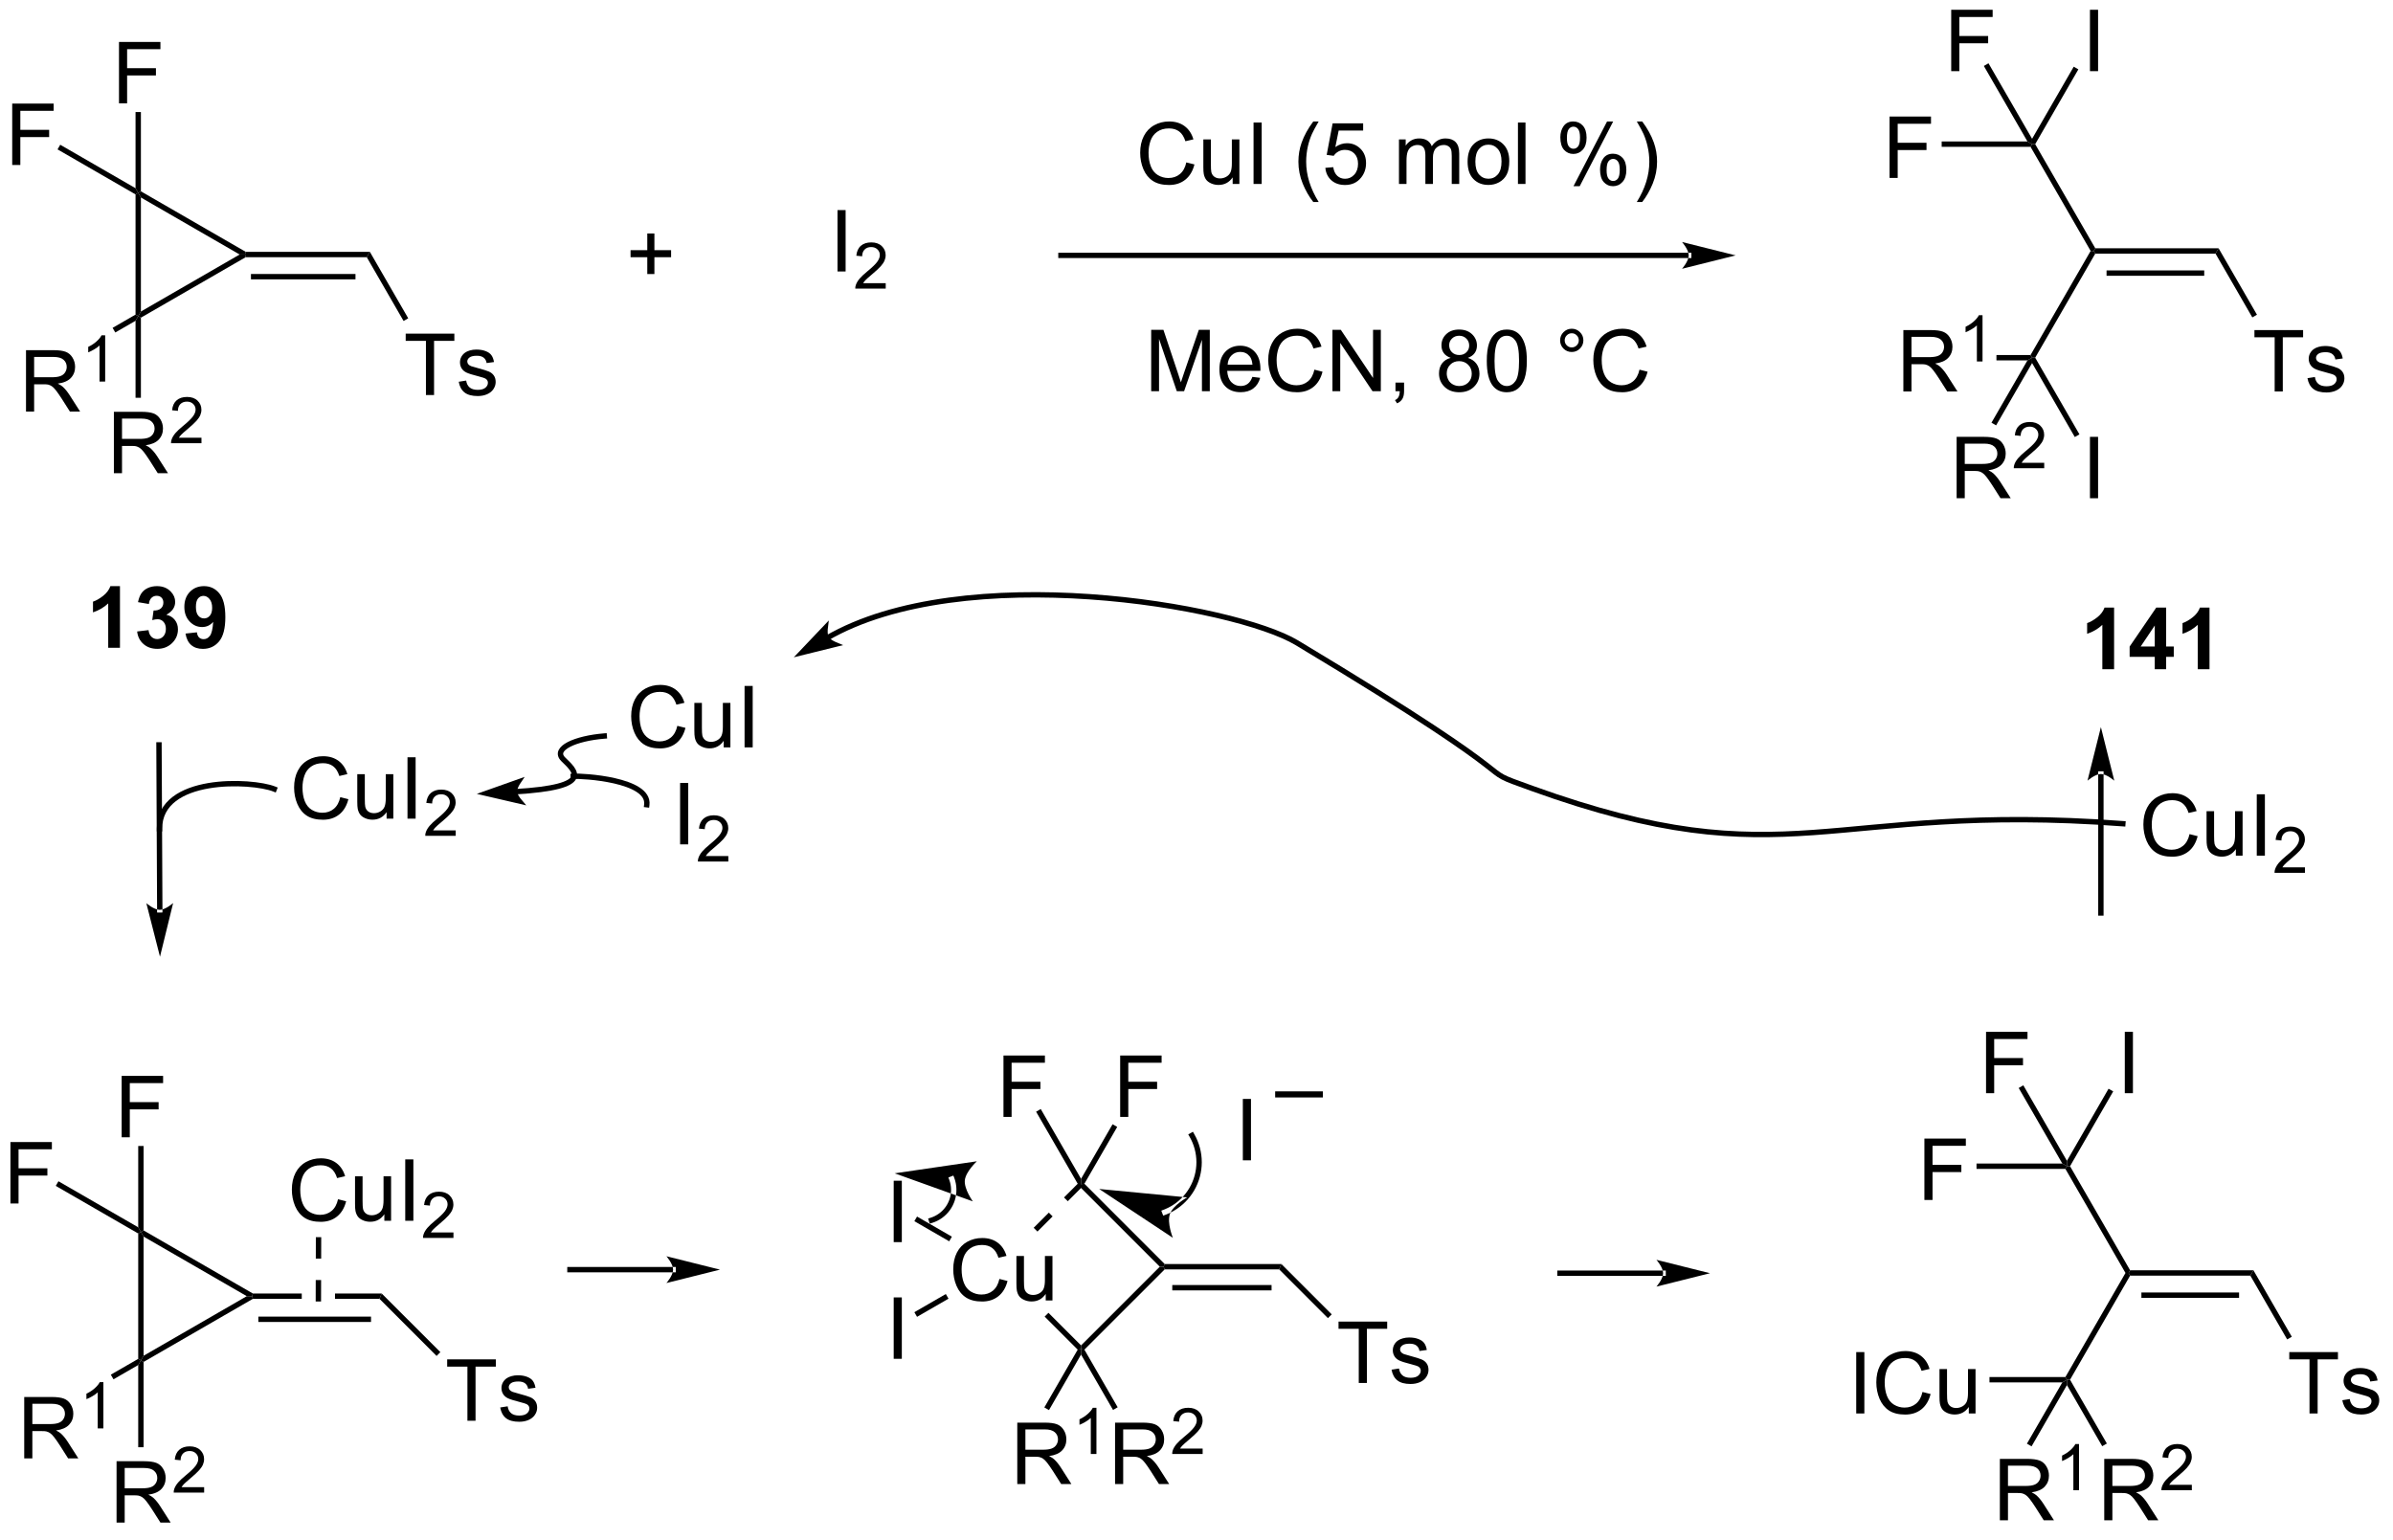 <?xml version="1.0" encoding="UTF-8"?>
<!DOCTYPE svg PUBLIC '-//W3C//DTD SVG 1.0//EN'
          'http://www.w3.org/TR/2001/REC-SVG-20010904/DTD/svg10.dtd'>
<svg stroke-dasharray="none" shape-rendering="auto" xmlns="http://www.w3.org/2000/svg" font-family="'Dialog'" text-rendering="auto" width="306" fill-opacity="1" color-interpolation="auto" color-rendering="auto" preserveAspectRatio="xMidYMid meet" font-size="12px" viewBox="0 0 306 197" fill="black" xmlns:xlink="http://www.w3.org/1999/xlink" stroke="black" image-rendering="auto" stroke-miterlimit="10" stroke-linecap="square" stroke-linejoin="miter" font-style="normal" stroke-width="1" height="197" stroke-dashoffset="0" font-weight="normal" stroke-opacity="1"
><!--Generated by the Batik Graphics2D SVG Generator--><defs id="genericDefs"
  /><g
  ><defs id="defs1"
    ><clipPath clipPathUnits="userSpaceOnUse" id="clipPath1"
      ><path d="M1.784 1.596 L231.042 1.596 L231.042 148.746 L1.784 148.746 L1.784 1.596 Z"
      /></clipPath
      ><clipPath clipPathUnits="userSpaceOnUse" id="clipPath2"
      ><path d="M-0.033 179.449 L-0.033 322.508 L222.852 322.508 L222.852 179.449 Z"
      /></clipPath
    ></defs
    ><g transform="scale(1.333,1.333) translate(-1.784,-1.596) matrix(1.029,0,0,1.029,1.817,-182.986)"
    ><path d="M0.94 291.584 L0.94 285.857 L4.804 285.857 L4.804 286.532 L1.697 286.532 L1.697 288.305 L4.385 288.305 L4.385 288.982 L1.697 288.982 L1.697 291.584 L0.94 291.584 Z" stroke="none" clip-path="url(#clipPath2)"
    /></g
    ><g transform="matrix(1.371,0,0,1.371,0.045,-246.109)"
    ><path d="M5.168 290.128 L5.418 289.695 L12.859 293.991 L13.109 294.424 L12.859 294.569 Z" stroke="none" clip-path="url(#clipPath2)"
    /></g
    ><g transform="matrix(1.371,0,0,1.371,0.045,-246.109)"
    ><path d="M13.359 294.857 L13.109 294.424 L13.359 294.28 L23.552 300.165 L23.485 300.415 L22.985 300.415 Z" stroke="none" clip-path="url(#clipPath2)"
    /></g
    ><g transform="matrix(1.371,0,0,1.371,0.045,-246.109)"
    ><path d="M11.315 285.594 L11.315 279.867 L15.18 279.867 L15.18 280.541 L12.073 280.541 L12.073 282.315 L14.761 282.315 L14.761 282.992 L12.073 282.992 L12.073 285.594 L11.315 285.594 Z" stroke="none" clip-path="url(#clipPath2)"
    /></g
    ><g transform="matrix(1.371,0,0,1.371,0.045,-246.109)"
    ><path d="M13.359 294.28 L13.109 294.424 L12.859 293.991 L12.859 286.407 L13.359 286.407 Z" stroke="none" clip-path="url(#clipPath2)"
    /></g
    ><g transform="matrix(1.371,0,0,1.371,0.045,-246.109)"
    ><path d="M12.859 294.569 L13.109 294.424 L13.359 294.857 L13.359 305.972 L13.109 306.405 L12.859 306.261 Z" stroke="none" clip-path="url(#clipPath2)"
    /></g
    ><g transform="matrix(1.371,0,0,1.371,0.045,-246.109)"
    ><path d="M10.839 321.536 L10.839 315.81 L13.378 315.81 Q14.144 315.81 14.542 315.963 Q14.941 316.117 15.178 316.507 Q15.417 316.898 15.417 317.372 Q15.417 317.981 15.022 318.401 Q14.628 318.817 13.803 318.929 Q14.105 319.075 14.261 319.216 Q14.592 319.521 14.889 319.976 L15.886 321.536 L14.933 321.536 L14.175 320.344 Q13.842 319.828 13.626 319.554 Q13.412 319.281 13.243 319.172 Q13.074 319.062 12.897 319.021 Q12.769 318.992 12.475 318.992 L11.597 318.992 L11.597 321.536 L10.839 321.536 ZM11.597 318.336 L13.225 318.336 Q13.746 318.336 14.037 318.229 Q14.332 318.122 14.482 317.885 Q14.636 317.648 14.636 317.372 Q14.636 316.966 14.339 316.705 Q14.045 316.442 13.41 316.442 L11.597 316.442 L11.597 318.336 Z" stroke="none" clip-path="url(#clipPath2)"
    /></g
    ><g transform="matrix(1.371,0,0,1.371,0.045,-246.109)"
    ><path d="M19.008 318.228 L19.008 318.736 L16.168 318.736 Q16.162 318.545 16.23 318.369 Q16.338 318.08 16.576 317.799 Q16.817 317.517 17.268 317.148 Q17.967 316.574 18.213 316.238 Q18.459 315.902 18.459 315.603 Q18.459 315.291 18.234 315.076 Q18.012 314.859 17.651 314.859 Q17.27 314.859 17.041 315.088 Q16.813 315.316 16.811 315.721 L16.268 315.666 Q16.324 315.058 16.688 314.742 Q17.051 314.424 17.662 314.424 Q18.281 314.424 18.641 314.767 Q19.002 315.109 19.002 315.615 Q19.002 315.873 18.897 316.123 Q18.791 316.371 18.545 316.646 Q18.301 316.922 17.733 317.402 Q17.258 317.801 17.123 317.943 Q16.988 318.086 16.901 318.228 L19.008 318.228 Z" stroke="none" clip-path="url(#clipPath2)"
    /></g
    ><g transform="matrix(1.371,0,0,1.371,0.045,-246.109)"
    ><path d="M12.859 306.838 L13.109 306.405 L13.359 306.55 L13.359 314.502 L12.859 314.502 Z" stroke="none" clip-path="url(#clipPath2)"
    /></g
    ><g transform="matrix(1.371,0,0,1.371,0.045,-246.109)"
    ><path d="M13.359 306.55 L13.109 306.405 L13.359 305.972 L22.985 300.415 L23.485 300.415 L23.552 300.665 Z" stroke="none" clip-path="url(#clipPath2)"
    /></g
    ><g transform="matrix(1.371,0,0,1.371,0.045,-246.109)"
    ><path d="M2.227 315.546 L2.227 309.819 L4.766 309.819 Q5.532 309.819 5.93 309.973 Q6.328 310.126 6.565 310.517 Q6.805 310.908 6.805 311.382 Q6.805 311.991 6.409 312.41 Q6.016 312.827 5.19 312.939 Q5.492 313.085 5.649 313.225 Q5.979 313.53 6.276 313.986 L7.274 315.546 L6.321 315.546 L5.563 314.353 Q5.229 313.837 5.013 313.564 Q4.8 313.291 4.63 313.181 Q4.461 313.072 4.284 313.03 Q4.157 313.001 3.862 313.001 L2.985 313.001 L2.985 315.546 L2.227 315.546 ZM2.985 312.345 L4.612 312.345 Q5.133 312.345 5.425 312.238 Q5.719 312.132 5.87 311.895 Q6.024 311.658 6.024 311.382 Q6.024 310.975 5.727 310.715 Q5.433 310.452 4.797 310.452 L2.985 310.452 L2.985 312.345 Z" stroke="none" clip-path="url(#clipPath2)"
    /></g
    ><g transform="matrix(1.371,0,0,1.371,0.045,-246.109)"
    ><path d="M9.61 312.746 L9.083 312.746 L9.083 309.384 Q8.892 309.566 8.583 309.748 Q8.274 309.929 8.028 310.021 L8.028 309.511 Q8.47 309.302 8.8 309.007 Q9.132 308.711 9.271 308.433 L9.61 308.433 L9.61 312.746 Z" stroke="none" clip-path="url(#clipPath2)"
    /></g
    ><g transform="matrix(1.371,0,0,1.371,0.045,-246.109)"
    ><path d="M12.859 306.261 L13.109 306.405 L12.859 306.838 L10.553 308.17 L10.303 307.737 Z" stroke="none" clip-path="url(#clipPath2)"
    /></g
    ><g transform="matrix(1.371,0,0,1.371,0.045,-246.109)"
    ><path d="M23.552 300.165 L23.485 300.415 L23.552 300.665 L28.112 300.665 L28.113 300.165 ZM31.213 300.165 L31.212 300.665 L35.362 300.665 L35.569 300.165 ZM24.063 302.321 L24.063 302.821 L34.572 302.821 L34.572 302.321 Z" stroke="none" clip-path="url(#clipPath2)"
    /></g
    ><g transform="matrix(1.371,0,0,1.371,0.045,-246.109)"
    ><path d="M43.563 312.037 L43.563 306.985 L41.675 306.985 L41.675 306.31 L46.214 306.31 L46.214 306.985 L44.321 306.985 L44.321 312.037 L43.563 312.037 ZM46.622 310.797 L47.317 310.688 Q47.374 311.107 47.642 311.331 Q47.911 311.552 48.39 311.552 Q48.874 311.552 49.109 311.354 Q49.343 311.156 49.343 310.891 Q49.343 310.654 49.137 310.516 Q48.991 310.422 48.419 310.279 Q47.645 310.084 47.346 309.94 Q47.046 309.797 46.892 309.547 Q46.739 309.294 46.739 308.99 Q46.739 308.711 46.864 308.477 Q46.991 308.24 47.21 308.084 Q47.374 307.961 47.658 307.878 Q47.942 307.794 48.265 307.794 Q48.754 307.794 49.122 307.935 Q49.491 308.076 49.666 308.315 Q49.843 308.555 49.911 308.959 L49.223 309.052 Q49.176 308.732 48.95 308.552 Q48.726 308.373 48.317 308.373 Q47.833 308.373 47.624 308.534 Q47.419 308.693 47.419 308.906 Q47.419 309.044 47.504 309.154 Q47.59 309.266 47.773 309.341 Q47.879 309.38 48.395 309.521 Q49.14 309.719 49.434 309.846 Q49.731 309.974 49.898 310.216 Q50.067 310.459 50.067 310.818 Q50.067 311.169 49.861 311.479 Q49.656 311.789 49.267 311.961 Q48.882 312.13 48.395 312.13 Q47.585 312.13 47.161 311.794 Q46.739 311.459 46.622 310.797 Z" stroke="none" clip-path="url(#clipPath2)"
    /></g
    ><g transform="matrix(1.371,0,0,1.371,0.045,-246.109)"
    ><path d="M35.362 300.665 L35.569 300.165 L41.041 305.636 L40.687 305.99 Z" stroke="none" clip-path="url(#clipPath2)"
    /></g
    ><g transform="matrix(1.371,0,0,1.371,0.045,-246.109)"
    ><path d="M11.156 239.934 L10.06 239.934 L10.06 235.796 Q9.458 236.359 8.64 236.63 L8.64 235.632 Q9.07 235.492 9.573 235.101 Q10.078 234.708 10.265 234.184 L11.156 234.184 L11.156 239.934 ZM12.759 238.413 L13.821 238.286 Q13.871 238.692 14.092 238.908 Q14.316 239.122 14.634 239.122 Q14.972 239.122 15.204 238.864 Q15.438 238.606 15.438 238.169 Q15.438 237.755 15.214 237.512 Q14.993 237.27 14.673 237.27 Q14.462 237.27 14.168 237.351 L14.29 236.458 Q14.735 236.468 14.97 236.265 Q15.204 236.059 15.204 235.718 Q15.204 235.429 15.032 235.257 Q14.86 235.085 14.574 235.085 Q14.293 235.085 14.092 235.281 Q13.894 235.476 13.853 235.851 L12.839 235.679 Q12.946 235.161 13.157 234.851 Q13.371 234.538 13.751 234.361 Q14.134 234.184 14.605 234.184 Q15.415 234.184 15.902 234.7 Q16.306 235.122 16.306 235.653 Q16.306 236.406 15.48 236.856 Q15.972 236.96 16.267 237.327 Q16.564 237.695 16.564 238.215 Q16.564 238.968 16.011 239.502 Q15.462 240.033 14.642 240.033 Q13.863 240.033 13.35 239.585 Q12.839 239.137 12.759 238.413 ZM17.27 238.609 L18.333 238.492 Q18.372 238.817 18.536 238.973 Q18.7 239.13 18.968 239.13 Q19.31 239.13 19.547 238.817 Q19.786 238.505 19.851 237.52 Q19.437 237.999 18.817 237.999 Q18.14 237.999 17.651 237.478 Q17.161 236.958 17.161 236.122 Q17.161 235.249 17.677 234.718 Q18.195 234.184 18.997 234.184 Q19.867 234.184 20.424 234.859 Q20.984 235.531 20.984 237.075 Q20.984 238.645 20.401 239.34 Q19.82 240.036 18.888 240.036 Q18.216 240.036 17.802 239.679 Q17.388 239.32 17.27 238.609 ZM19.755 236.21 Q19.755 235.679 19.51 235.387 Q19.265 235.093 18.945 235.093 Q18.64 235.093 18.44 235.335 Q18.239 235.575 18.239 236.122 Q18.239 236.676 18.458 236.937 Q18.677 237.195 19.005 237.195 Q19.32 237.195 19.536 236.945 Q19.755 236.695 19.755 236.21 Z" stroke="none" clip-path="url(#clipPath2)"
    /></g
    ><g transform="matrix(1.371,0,0,1.371,0.045,-246.109)"
    ><path d="M14.619 264.378 L14.619 264.378 L14.546 248.994 L14.545 248.744 L15.045 248.741 L15.046 248.991 L15.119 264.375 L15.12 264.625 L14.62 264.628 ZM14.889 268.751 L16.116 263.745 C16.116 263.745 15.416 264.374 14.869 264.377 C14.322 264.379 13.616 263.757 13.616 263.757 Z" stroke="none" clip-path="url(#clipPath2)"
    /></g
    ><g stroke-width="0.5" transform="matrix(1.371,0,0,1.371,0.045,-246.109)"
    ><path fill="none" d="M14.843 256.814 C14.843 251.874 23.487 252.286 25.546 253.109" clip-path="url(#clipPath2)"
    /></g
    ><g transform="matrix(1.371,0,0,1.371,0.045,-246.109)"
    ><path d="M63.142 247.215 L63.9 247.405 Q63.663 248.34 63.043 248.832 Q62.423 249.321 61.53 249.321 Q60.603 249.321 60.022 248.944 Q59.444 248.566 59.14 247.853 Q58.837 247.137 58.837 246.316 Q58.837 245.42 59.179 244.756 Q59.522 244.09 60.153 243.743 Q60.783 243.397 61.541 243.397 Q62.4 243.397 62.986 243.834 Q63.572 244.272 63.804 245.066 L63.056 245.241 Q62.858 244.616 62.478 244.332 Q62.101 244.045 61.525 244.045 Q60.866 244.045 60.421 244.363 Q59.978 244.678 59.798 245.212 Q59.619 245.746 59.619 246.311 Q59.619 247.043 59.832 247.587 Q60.046 248.131 60.494 248.402 Q60.944 248.67 61.468 248.67 Q62.103 248.67 62.543 248.303 Q62.986 247.936 63.142 247.215 ZM67.464 249.222 L67.464 248.613 Q66.98 249.316 66.146 249.316 Q65.779 249.316 65.461 249.175 Q65.144 249.035 64.987 248.821 Q64.834 248.608 64.771 248.3 Q64.73 248.092 64.73 247.644 L64.73 245.074 L65.433 245.074 L65.433 247.373 Q65.433 247.925 65.474 248.116 Q65.542 248.394 65.755 248.553 Q65.972 248.709 66.287 248.709 Q66.605 248.709 66.88 248.548 Q67.159 248.387 67.274 248.108 Q67.388 247.827 67.388 247.295 L67.388 245.074 L68.091 245.074 L68.091 249.222 L67.464 249.222 ZM69.413 249.222 L69.413 243.496 L70.171 243.496 L70.171 249.222 L69.413 249.222 Z" stroke="none" clip-path="url(#clipPath2)"
    /></g
    ><g transform="matrix(1.371,0,0,1.371,0.045,-246.109)"
    ><path d="M63.401 258.271 L63.401 252.544 L64.159 252.544 L64.159 258.271 L63.401 258.271 Z" stroke="none" clip-path="url(#clipPath2)"
    /></g
    ><g transform="matrix(1.371,0,0,1.371,0.045,-246.109)"
    ><path d="M67.898 259.363 L67.898 259.871 L65.058 259.871 Q65.052 259.679 65.121 259.503 Q65.228 259.214 65.466 258.933 Q65.707 258.652 66.158 258.283 Q66.857 257.709 67.103 257.373 Q67.349 257.037 67.349 256.738 Q67.349 256.425 67.124 256.21 Q66.902 255.994 66.541 255.994 Q66.16 255.994 65.931 256.222 Q65.703 256.451 65.701 256.855 L65.158 256.8 Q65.214 256.193 65.578 255.876 Q65.941 255.558 66.552 255.558 Q67.171 255.558 67.531 255.902 Q67.892 256.244 67.892 256.75 Q67.892 257.007 67.787 257.257 Q67.681 257.505 67.435 257.781 Q67.191 258.056 66.623 258.537 Q66.148 258.935 66.013 259.078 Q65.879 259.22 65.791 259.363 L67.898 259.363 Z" stroke="none" clip-path="url(#clipPath2)"
    /></g
    ><g transform="matrix(1.371,0,0,1.371,0.045,-246.109)"
    ><path d="M45.328 253.512 L48.372 254.218 C48.372 254.218 47.97 253.747 47.948 253.364 C47.927 252.981 48.273 252.467 48.273 252.467 Z" stroke="none" clip-path="url(#clipPath2)"
    /></g
    ><g stroke-width="0.5" transform="matrix(1.371,0,0,1.371,0.045,-246.109)"
    ><path fill="none" d="M45.328 253.512 L48.372 254.218 C48.372 254.218 47.97 253.747 47.948 253.364 C47.927 252.981 48.273 252.467 48.273 252.467 Z" clip-path="url(#clipPath2)"
    /></g
    ><g stroke-width="0.5" transform="matrix(1.371,0,0,1.371,0.045,-246.109)"
    ><path fill="none" d="M56.324 248.166 C53.652 248.382 51.486 249.321 52.497 250.332 C53.508 251.342 55.602 252.931 47.948 253.364" clip-path="url(#clipPath2)"
    /></g
    ><g stroke-width="0.5" transform="matrix(1.371,0,0,1.371,0.045,-246.109)"
    ><path fill="none" d="M60.294 254.573 C60.574 252.225 54.288 251.861 53.434 251.924" clip-path="url(#clipPath2)"
    /></g
    ><g transform="matrix(1.371,0,0,1.371,0.045,-246.109)"
    ><path d="M74.775 240.374 L77.81 239.625 C77.81 239.625 77.238 239.387 77.045 239.055 C76.852 238.723 76.929 238.108 76.929 238.108 Z" stroke="none" clip-path="url(#clipPath2)"
    /></g
    ><g stroke-width="0.5" transform="matrix(1.371,0,0,1.371,0.045,-246.109)"
    ><path fill="none" d="M74.775 240.374 L77.81 239.625 C77.81 239.625 77.238 239.387 77.045 239.055 C76.852 238.723 76.929 238.108 76.929 238.108 Z" clip-path="url(#clipPath2)"
    /></g
    ><g stroke-width="0.5" transform="matrix(1.371,0,0,1.371,0.045,-246.109)"
    ><path fill="none" d="M197.964 256.344 C170.412 254.286 166.841 261.696 142.861 253.051 C136.525 250.767 144.902 253.874 120.923 239.467 C115.107 235.972 89.8 231.645 77.045 239.055" clip-path="url(#clipPath2)"
    /></g
    ><g transform="matrix(1.371,0,0,1.371,0.045,-246.109)"
    ><path d="M204.184 257.316 L204.942 257.506 Q204.705 258.441 204.085 258.933 Q203.466 259.423 202.572 259.423 Q201.645 259.423 201.065 259.045 Q200.486 258.668 200.182 257.954 Q199.88 257.238 199.88 256.418 Q199.88 255.522 200.221 254.858 Q200.565 254.191 201.195 253.845 Q201.825 253.498 202.583 253.498 Q203.442 253.498 204.028 253.936 Q204.614 254.373 204.846 255.167 L204.098 255.342 Q203.9 254.717 203.52 254.433 Q203.143 254.147 202.567 254.147 Q201.908 254.147 201.463 254.464 Q201.02 254.78 200.841 255.313 Q200.661 255.847 200.661 256.412 Q200.661 257.144 200.874 257.688 Q201.088 258.233 201.536 258.503 Q201.986 258.772 202.51 258.772 Q203.145 258.772 203.585 258.404 Q204.028 258.037 204.184 257.316 ZM208.506 259.324 L208.506 258.714 Q208.022 259.418 207.188 259.418 Q206.821 259.418 206.503 259.277 Q206.186 259.136 206.029 258.923 Q205.876 258.709 205.813 258.402 Q205.772 258.194 205.772 257.746 L205.772 255.175 L206.475 255.175 L206.475 257.475 Q206.475 258.027 206.516 258.217 Q206.584 258.496 206.798 258.654 Q207.014 258.811 207.329 258.811 Q207.647 258.811 207.923 258.649 Q208.201 258.488 208.316 258.209 Q208.43 257.928 208.43 257.397 L208.43 255.175 L209.133 255.175 L209.133 259.324 L208.506 259.324 ZM210.455 259.324 L210.455 253.597 L211.213 253.597 L211.213 259.324 L210.455 259.324 Z" stroke="none" clip-path="url(#clipPath2)"
    /></g
    ><g transform="matrix(1.371,0,0,1.371,0.045,-246.109)"
    ><path d="M214.952 260.416 L214.952 260.924 L212.112 260.924 Q212.106 260.732 212.175 260.557 Q212.282 260.267 212.52 259.986 Q212.761 259.705 213.212 259.336 Q213.911 258.762 214.157 258.426 Q214.403 258.09 214.403 257.791 Q214.403 257.478 214.179 257.264 Q213.956 257.047 213.595 257.047 Q213.214 257.047 212.985 257.275 Q212.757 257.504 212.755 257.908 L212.212 257.853 Q212.268 257.246 212.632 256.93 Q212.995 256.611 213.606 256.611 Q214.225 256.611 214.585 256.955 Q214.946 257.297 214.946 257.803 Q214.946 258.06 214.841 258.31 Q214.735 258.559 214.489 258.834 Q214.245 259.109 213.677 259.59 Q213.202 259.988 213.067 260.131 Q212.932 260.273 212.845 260.416 L214.952 260.416 Z" stroke="none" clip-path="url(#clipPath2)"
    /></g
    ><g transform="matrix(1.371,0,0,1.371,0.045,-246.109)"
    ><path d="M31.494 291.373 L32.251 291.563 Q32.014 292.498 31.395 292.99 Q30.775 293.48 29.881 293.48 Q28.954 293.48 28.374 293.102 Q27.796 292.725 27.491 292.011 Q27.189 291.295 27.189 290.475 Q27.189 289.579 27.53 288.915 Q27.874 288.248 28.504 287.902 Q29.134 287.556 29.892 287.556 Q30.751 287.556 31.337 287.993 Q31.923 288.431 32.155 289.225 L31.408 289.399 Q31.21 288.774 30.829 288.49 Q30.452 288.204 29.876 288.204 Q29.218 288.204 28.772 288.522 Q28.329 288.837 28.15 289.371 Q27.97 289.904 27.97 290.47 Q27.97 291.201 28.184 291.746 Q28.397 292.29 28.845 292.561 Q29.296 292.829 29.819 292.829 Q30.454 292.829 30.895 292.462 Q31.337 292.095 31.494 291.373 ZM35.815 293.381 L35.815 292.772 Q35.331 293.475 34.497 293.475 Q34.13 293.475 33.812 293.334 Q33.495 293.194 33.339 292.98 Q33.185 292.767 33.122 292.459 Q33.081 292.251 33.081 291.803 L33.081 289.233 L33.784 289.233 L33.784 291.532 Q33.784 292.084 33.826 292.274 Q33.893 292.553 34.107 292.712 Q34.323 292.868 34.638 292.868 Q34.956 292.868 35.232 292.707 Q35.51 292.545 35.625 292.267 Q35.74 291.985 35.74 291.454 L35.74 289.233 L36.443 289.233 L36.443 293.381 L35.815 293.381 ZM37.764 293.381 L37.764 287.654 L38.522 287.654 L38.522 293.381 L37.764 293.381 Z" stroke="none" clip-path="url(#clipPath2)"
    /></g
    ><g transform="matrix(1.371,0,0,1.371,0.045,-246.109)"
    ><path d="M42.261 294.473 L42.261 294.981 L39.421 294.981 Q39.415 294.79 39.484 294.614 Q39.591 294.325 39.829 294.044 Q40.07 293.762 40.521 293.393 Q41.22 292.819 41.466 292.483 Q41.712 292.147 41.712 291.848 Q41.712 291.536 41.488 291.321 Q41.265 291.104 40.904 291.104 Q40.523 291.104 40.294 291.333 Q40.066 291.561 40.064 291.966 L39.521 291.911 Q39.578 291.303 39.941 290.987 Q40.304 290.669 40.915 290.669 Q41.535 290.669 41.894 291.012 Q42.255 291.354 42.255 291.86 Q42.255 292.118 42.15 292.368 Q42.044 292.616 41.798 292.891 Q41.554 293.167 40.986 293.647 Q40.511 294.046 40.376 294.188 Q40.242 294.331 40.154 294.473 L42.261 294.473 Z" stroke="none" clip-path="url(#clipPath2)"
    /></g
    ><g transform="matrix(1.371,0,0,1.371,0.045,-246.109)"
    ><path d="M108.597 297.915 L108.493 297.665 L108.597 297.415 L119.481 297.415 L119.274 297.915 ZM109.305 299.874 L118.566 299.874 L118.566 299.374 L109.305 299.374 Z" stroke="none" clip-path="url(#clipPath2)"
    /></g
    ><g transform="matrix(1.371,0,0,1.371,0.045,-246.109)"
    ><path d="M126.699 308.511 L126.699 303.459 L124.811 303.459 L124.811 302.785 L129.35 302.785 L129.35 303.459 L127.457 303.459 L127.457 308.511 L126.699 308.511 ZM129.757 307.272 L130.453 307.162 Q130.51 307.582 130.778 307.806 Q131.046 308.027 131.525 308.027 Q132.01 308.027 132.244 307.829 Q132.479 307.631 132.479 307.366 Q132.479 307.129 132.273 306.991 Q132.127 306.897 131.554 306.754 Q130.781 306.558 130.481 306.415 Q130.182 306.272 130.028 306.022 Q129.875 305.769 129.875 305.464 Q129.875 305.186 130 304.952 Q130.127 304.714 130.346 304.558 Q130.51 304.436 130.794 304.353 Q131.078 304.269 131.4 304.269 Q131.89 304.269 132.257 304.41 Q132.627 304.55 132.802 304.79 Q132.979 305.03 133.046 305.433 L132.359 305.527 Q132.312 305.207 132.085 305.027 Q131.862 304.847 131.453 304.847 Q130.968 304.847 130.76 305.009 Q130.554 305.168 130.554 305.381 Q130.554 305.519 130.64 305.629 Q130.726 305.741 130.908 305.816 Q131.015 305.855 131.531 305.996 Q132.275 306.194 132.57 306.321 Q132.867 306.449 133.033 306.691 Q133.203 306.933 133.203 307.293 Q133.203 307.644 132.997 307.954 Q132.791 308.264 132.403 308.436 Q132.018 308.605 131.531 308.605 Q130.721 308.605 130.296 308.269 Q129.875 307.933 129.757 307.272 Z" stroke="none" clip-path="url(#clipPath2)"
    /></g
    ><g transform="matrix(1.371,0,0,1.371,0.045,-246.109)"
    ><path d="M119.274 297.915 L119.481 297.415 L124.177 302.111 L123.823 302.465 Z" stroke="none" clip-path="url(#clipPath2)"
    /></g
    ><g transform="matrix(1.371,0,0,1.371,0.045,-246.109)"
    ><path d="M29.911 300.913 L29.916 298.913 L29.416 298.911 L29.411 300.911 ZM29.922 296.913 L29.927 294.913 L29.427 294.911 L29.422 296.911 Z" stroke="none" clip-path="url(#clipPath2)"
    /></g
    ><g transform="matrix(1.371,0,0,1.371,0.045,-246.109)"
    ><path d="M62.747 298.19 L62.747 298.19 L53.126 298.19 L52.876 298.19 L52.876 297.69 L53.126 297.69 L62.747 297.69 L62.997 297.69 L62.997 298.19 ZM67.122 297.94 L62.122 296.69 C62.122 296.69 62.747 297.394 62.747 297.94 C62.747 298.487 62.122 299.19 62.122 299.19 Z" stroke="none" clip-path="url(#clipPath2)"
    /></g
    ><g transform="matrix(1.371,0,0,1.371,0.045,-246.109)"
    ><path d="M108.597 297.415 L108.493 297.665 L108.14 297.665 L100.797 290.323 L100.797 289.969 L101.109 289.928 Z" stroke="none" clip-path="url(#clipPath2)"
    /></g
    ><g transform="matrix(1.371,0,0,1.371,0.045,-246.109)"
    ><path d="M108.14 297.665 L108.493 297.665 L108.597 297.915 L101.109 305.402 L100.797 305.361 L100.797 305.008 Z" stroke="none" clip-path="url(#clipPath2)"
    /></g
    ><g transform="matrix(1.371,0,0,1.371,0.045,-246.109)"
    ><path d="M93.181 298.807 L93.939 298.998 Q93.702 299.932 93.082 300.425 Q92.462 300.914 91.569 300.914 Q90.642 300.914 90.061 300.536 Q89.483 300.159 89.178 299.445 Q88.876 298.729 88.876 297.909 Q88.876 297.013 89.217 296.349 Q89.561 295.682 90.191 295.336 Q90.822 294.99 91.579 294.99 Q92.439 294.99 93.025 295.427 Q93.611 295.865 93.842 296.659 L93.095 296.833 Q92.897 296.208 92.517 295.925 Q92.139 295.638 91.564 295.638 Q90.905 295.638 90.46 295.956 Q90.017 296.271 89.837 296.805 Q89.657 297.339 89.657 297.904 Q89.657 298.635 89.871 299.18 Q90.085 299.724 90.532 299.995 Q90.983 300.263 91.506 300.263 Q92.142 300.263 92.582 299.896 Q93.025 299.529 93.181 298.807 ZM97.502 300.815 L97.502 300.206 Q97.018 300.909 96.185 300.909 Q95.818 300.909 95.5 300.768 Q95.182 300.628 95.026 300.414 Q94.872 300.201 94.81 299.893 Q94.768 299.685 94.768 299.237 L94.768 296.667 L95.471 296.667 L95.471 298.966 Q95.471 299.518 95.513 299.708 Q95.581 299.987 95.794 300.146 Q96.01 300.302 96.326 300.302 Q96.643 300.302 96.919 300.141 Q97.198 299.979 97.312 299.701 Q97.427 299.419 97.427 298.888 L97.427 296.667 L98.13 296.667 L98.13 300.815 L97.502 300.815 Z" stroke="none" clip-path="url(#clipPath2)"
    /></g
    ><g transform="matrix(1.371,0,0,1.371,0.045,-246.109)"
    ><path d="M100.797 305.008 L100.797 305.361 L100.485 305.402 L97.402 302.32 L97.756 301.967 Z" stroke="none" clip-path="url(#clipPath2)"
    /></g
    ><g transform="matrix(1.371,0,0,1.371,0.045,-246.109)"
    ><path d="M104.445 283.693 L104.445 277.967 L108.31 277.967 L108.31 278.641 L105.203 278.641 L105.203 280.415 L107.891 280.415 L107.891 281.092 L105.203 281.092 L105.203 283.693 L104.445 283.693 Z" stroke="none" clip-path="url(#clipPath2)"
    /></g
    ><g transform="matrix(1.371,0,0,1.371,0.045,-246.109)"
    ><path d="M101.109 289.928 L100.797 289.969 L100.797 289.469 L103.737 284.377 L104.17 284.627 Z" stroke="none" clip-path="url(#clipPath2)"
    /></g
    ><g transform="matrix(1.371,0,0,1.371,0.045,-246.109)"
    ><path d="M93.561 283.693 L93.561 277.967 L97.426 277.967 L97.426 278.641 L94.319 278.641 L94.319 280.415 L97.007 280.415 L97.007 281.092 L94.319 281.092 L94.319 283.693 L93.561 283.693 Z" stroke="none" clip-path="url(#clipPath2)"
    /></g
    ><g transform="matrix(1.371,0,0,1.371,0.045,-246.109)"
    ><path d="M100.797 289.469 L100.797 289.969 L100.485 289.928 L96.605 283.208 L97.038 282.958 Z" stroke="none" clip-path="url(#clipPath2)"
    /></g
    ><g transform="matrix(1.371,0,0,1.371,0.045,-246.109)"
    ><path d="M100.62 289.792 L99.206 291.207 L99.56 291.56 L100.974 290.146 ZM97.792 292.621 L96.378 294.035 L96.731 294.389 L98.145 292.974 Z" stroke="none" clip-path="url(#clipPath2)"
    /></g
    ><g transform="matrix(1.371,0,0,1.371,0.045,-246.109)"
    ><path d="M83.323 295.373 L83.323 289.647 L84.08 289.647 L84.08 295.373 L83.323 295.373 Z" stroke="none" clip-path="url(#clipPath2)"
    /></g
    ><g transform="matrix(1.371,0,0,1.371,0.045,-246.109)"
    ><path d="M88.749 294.864 L88.499 295.297 L85.25 293.421 L85.5 292.988 Z" stroke="none" clip-path="url(#clipPath2)"
    /></g
    ><g transform="matrix(1.371,0,0,1.371,0.045,-246.109)"
    ><path d="M83.323 306.257 L83.323 300.531 L84.08 300.531 L84.08 306.257 L83.323 306.257 Z" stroke="none" clip-path="url(#clipPath2)"
    /></g
    ><g transform="matrix(1.371,0,0,1.371,0.045,-246.109)"
    ><path d="M88.184 300.215 L88.434 300.648 L85.5 302.342 L85.25 301.909 Z" stroke="none" clip-path="url(#clipPath2)"
    /></g
    ><g transform="matrix(1.371,0,0,1.371,0.045,-246.109)"
    ><path d="M94.849 317.937 L94.849 312.211 L97.388 312.211 Q98.153 312.211 98.552 312.364 Q98.95 312.518 99.187 312.908 Q99.427 313.299 99.427 313.773 Q99.427 314.382 99.031 314.802 Q98.638 315.218 97.812 315.33 Q98.114 315.476 98.27 315.617 Q98.601 315.921 98.898 316.377 L99.895 317.937 L98.942 317.937 L98.184 316.744 Q97.851 316.229 97.635 315.955 Q97.421 315.682 97.252 315.572 Q97.083 315.463 96.906 315.421 Q96.778 315.393 96.484 315.393 L95.606 315.393 L95.606 317.937 L94.849 317.937 ZM95.606 314.737 L97.234 314.737 Q97.755 314.737 98.046 314.63 Q98.341 314.523 98.492 314.286 Q98.645 314.049 98.645 313.773 Q98.645 313.367 98.349 313.106 Q98.054 312.843 97.419 312.843 L95.606 312.843 L95.606 314.737 Z" stroke="none" clip-path="url(#clipPath2)"
    /></g
    ><g transform="matrix(1.371,0,0,1.371,0.045,-246.109)"
    ><path d="M102.232 315.137 L101.705 315.137 L101.705 311.776 Q101.513 311.957 101.205 312.139 Q100.896 312.321 100.65 312.413 L100.65 311.903 Q101.091 311.694 101.421 311.399 Q101.754 311.102 101.892 310.825 L102.232 310.825 L102.232 315.137 Z" stroke="none" clip-path="url(#clipPath2)"
    /></g
    ><g transform="matrix(1.371,0,0,1.371,0.045,-246.109)"
    ><path d="M100.485 305.402 L100.797 305.361 L100.797 305.861 L97.805 311.043 L97.373 310.793 Z" stroke="none" clip-path="url(#clipPath2)"
    /></g
    ><g transform="matrix(1.371,0,0,1.371,0.045,-246.109)"
    ><path d="M103.969 317.937 L103.969 312.211 L106.508 312.211 Q107.274 312.211 107.672 312.364 Q108.071 312.518 108.308 312.908 Q108.547 313.299 108.547 313.773 Q108.547 314.382 108.151 314.802 Q107.758 315.218 106.933 315.33 Q107.235 315.476 107.391 315.617 Q107.722 315.921 108.019 316.377 L109.016 317.937 L108.063 317.937 L107.305 316.744 Q106.972 316.229 106.756 315.955 Q106.542 315.682 106.373 315.572 Q106.204 315.463 106.026 315.421 Q105.899 315.393 105.605 315.393 L104.727 315.393 L104.727 317.937 L103.969 317.937 ZM104.727 314.737 L106.355 314.737 Q106.876 314.737 107.167 314.63 Q107.461 314.523 107.612 314.286 Q107.766 314.049 107.766 313.773 Q107.766 313.367 107.469 313.106 Q107.175 312.843 106.54 312.843 L104.727 312.843 L104.727 314.737 Z" stroke="none" clip-path="url(#clipPath2)"
    /></g
    ><g transform="matrix(1.371,0,0,1.371,0.045,-246.109)"
    ><path d="M112.138 314.629 L112.138 315.137 L109.298 315.137 Q109.292 314.946 109.36 314.77 Q109.468 314.481 109.706 314.2 Q109.946 313.918 110.398 313.549 Q111.097 312.975 111.343 312.639 Q111.589 312.303 111.589 312.004 Q111.589 311.692 111.364 311.477 Q111.142 311.26 110.78 311.26 Q110.4 311.26 110.171 311.489 Q109.942 311.717 109.941 312.122 L109.398 312.067 Q109.454 311.459 109.817 311.143 Q110.181 310.825 110.792 310.825 Q111.411 310.825 111.771 311.168 Q112.132 311.51 112.132 312.016 Q112.132 312.274 112.026 312.524 Q111.921 312.772 111.675 313.047 Q111.431 313.323 110.862 313.803 Q110.388 314.202 110.253 314.344 Q110.118 314.487 110.03 314.629 L112.138 314.629 Z" stroke="none" clip-path="url(#clipPath2)"
    /></g
    ><g transform="matrix(1.371,0,0,1.371,0.045,-246.109)"
    ><path d="M100.797 305.861 L100.797 305.361 L101.109 305.402 L104.213 310.778 L103.78 311.028 Z" stroke="none" clip-path="url(#clipPath2)"
    /></g
    ><g transform="matrix(1.371,0,0,1.371,0.045,-246.109)"
    ><path d="M115.887 287.743 L115.887 282.017 L116.645 282.017 L116.645 287.743 L115.887 287.743 Z" stroke="none" clip-path="url(#clipPath2)"
    /></g
    ><g transform="matrix(1.371,0,0,1.371,0.045,-246.109)"
    ><path d="M88.978 289.398 L88.978 289.398 C88.978 289.398 88.978 289.398 88.978 289.398 L88.978 289.398 C88.978 289.398 88.98 289.402 88.981 289.407 L88.745 289.489 L88.98 289.403 C88.98 289.404 88.981 289.406 88.981 289.407 L88.981 289.407 C88.982 289.408 88.982 289.409 88.982 289.41 L88.746 289.493 L88.982 289.408 C89.099 289.731 89.165 290.077 89.172 290.434 L88.922 290.44 L89.172 290.434 C89.188 291.149 88.966 291.827 88.57 292.379 L88.57 292.379 C88.174 292.932 87.604 293.359 86.922 293.575 L86.683 293.65 L86.533 293.173 L86.771 293.098 C87.348 292.916 87.829 292.555 88.164 292.088 L88.367 292.234 L88.164 292.088 C88.498 291.621 88.686 291.049 88.673 290.445 L88.673 290.445 C88.666 290.142 88.61 289.851 88.511 289.578 L88.511 289.576 C88.511 289.576 88.511 289.576 88.511 289.576 L88.511 289.576 C88.511 289.576 88.511 289.576 88.511 289.576 L88.509 289.572 C88.511 289.576 88.512 289.579 88.512 289.579 L88.512 289.579 C88.512 289.579 88.512 289.579 88.512 289.579 L88.421 289.346 L88.887 289.165 ZM83.415 288.956 L90.704 291.572 C90.704 291.572 89.875 290.427 89.956 289.609 C90.038 288.792 91.078 287.834 91.078 287.834 Z" stroke="none" clip-path="url(#clipPath2)"
    /></g
    ><g transform="matrix(1.371,0,0,1.371,0.045,-246.109)"
    ><path d="M108.513 292.348 L108.513 292.348 C108.513 292.348 108.514 292.348 108.515 292.347 L108.515 292.347 C108.516 292.347 108.517 292.347 108.517 292.346 L108.608 292.579 L108.517 292.346 L108.527 292.343 L108.617 292.576 L108.527 292.343 C108.539 292.338 108.551 292.333 108.563 292.329 L108.655 292.561 L108.562 292.329 C108.586 292.319 108.61 292.31 108.634 292.3 L108.73 292.53 L108.634 292.3 C108.823 292.221 109.007 292.13 109.185 292.027 L109.31 292.244 L109.185 292.027 C109.894 291.618 110.498 291.024 110.921 290.29 L111.138 290.415 L110.921 290.29 C111.345 289.556 111.557 288.736 111.557 287.917 L111.807 287.917 L111.557 287.917 C111.556 287.098 111.344 286.278 110.92 285.544 L110.795 285.328 L111.228 285.078 L111.353 285.294 C111.822 286.106 112.056 287.011 112.057 287.917 L112.057 287.917 C112.057 288.822 111.823 289.728 111.355 290.54 L111.355 290.54 C110.886 291.351 110.219 292.007 109.435 292.46 L109.435 292.46 C109.239 292.574 109.035 292.674 108.826 292.761 L108.826 292.761 C108.8 292.772 108.774 292.783 108.747 292.793 L108.747 292.793 C108.734 292.798 108.721 292.804 108.707 292.809 L108.707 292.809 L108.698 292.812 L108.698 292.813 C108.697 292.813 108.696 292.813 108.696 292.813 L108.696 292.813 C108.695 292.814 108.694 292.814 108.693 292.814 L108.46 292.904 L108.28 292.438 ZM102.486 290.416 L109.36 294.971 C109.36 294.971 108.792 293.577 109.084 292.752 C109.376 291.927 110.695 291.2 110.695 291.2 Z" stroke="none" clip-path="url(#clipPath2)"
    /></g
    ><g transform="matrix(1.371,0,0,1.371,0.045,-246.109)"
    ><path d="M155.086 298.524 L155.086 298.524 L145.465 298.524 L145.215 298.524 L145.215 298.024 L145.465 298.024 L155.086 298.024 L155.336 298.024 L155.336 298.524 ZM159.461 298.274 L154.461 297.024 C154.461 297.024 155.086 297.727 155.086 298.274 C155.086 298.821 154.461 299.524 154.461 299.524 Z" stroke="none" clip-path="url(#clipPath2)"
    /></g
    ><g transform="matrix(1.371,0,0,1.371,0.045,-246.109)"
    ><path d="M34.463 203 L34.174 203.5 L22.886 203.5 L22.819 203.25 L22.886 203 ZM33.123 205.07 L23.373 205.07 L23.373 205.57 L33.123 205.57 Z" stroke="none" clip-path="url(#clipPath2)"
    /></g
    ><g transform="matrix(1.371,0,0,1.371,0.045,-246.109)"
    ><path d="M39.694 216.359 L39.694 211.307 L37.806 211.307 L37.806 210.633 L42.345 210.633 L42.345 211.307 L40.452 211.307 L40.452 216.359 L39.694 216.359 ZM42.753 215.12 L43.448 215.01 Q43.505 215.43 43.773 215.654 Q44.042 215.875 44.521 215.875 Q45.005 215.875 45.24 215.677 Q45.474 215.479 45.474 215.214 Q45.474 214.976 45.268 214.839 Q45.123 214.745 44.55 214.601 Q43.776 214.406 43.477 214.263 Q43.177 214.12 43.023 213.87 Q42.87 213.617 42.87 213.312 Q42.87 213.034 42.995 212.799 Q43.123 212.562 43.341 212.406 Q43.505 212.284 43.789 212.2 Q44.073 212.117 44.396 212.117 Q44.886 212.117 45.253 212.258 Q45.623 212.398 45.797 212.638 Q45.974 212.877 46.042 213.281 L45.354 213.375 Q45.307 213.055 45.081 212.875 Q44.857 212.695 44.448 212.695 Q43.964 212.695 43.755 212.857 Q43.55 213.016 43.55 213.229 Q43.55 213.367 43.636 213.476 Q43.721 213.589 43.904 213.664 Q44.011 213.703 44.526 213.844 Q45.271 214.042 45.565 214.169 Q45.862 214.297 46.029 214.539 Q46.198 214.781 46.198 215.141 Q46.198 215.492 45.992 215.802 Q45.787 216.112 45.398 216.284 Q45.013 216.453 44.526 216.453 Q43.716 216.453 43.292 216.117 Q42.87 215.781 42.753 215.12 Z" stroke="none" clip-path="url(#clipPath2)"
    /></g
    ><g transform="matrix(1.371,0,0,1.371,0.045,-246.109)"
    ><path d="M34.174 203.5 L34.463 203 L38.042 209.2 L37.609 209.45 Z" stroke="none" clip-path="url(#clipPath2)"
    /></g
    ><g transform="matrix(1.371,0,0,1.371,0.045,-246.109)"
    ><path d="M22.886 203 L22.819 203.25 L22.319 203.25 L13.109 197.933 L12.859 197.5 L13.109 197.356 Z" stroke="none" clip-path="url(#clipPath2)"
    /></g
    ><g transform="matrix(1.371,0,0,1.371,0.045,-246.109)"
    ><path d="M12.609 197.644 L12.859 197.5 L13.109 197.933 L13.109 208.567 L12.859 209 L12.609 208.856 Z" stroke="none" clip-path="url(#clipPath2)"
    /></g
    ><g transform="matrix(1.371,0,0,1.371,0.045,-246.109)"
    ><path d="M13.109 209.144 L12.859 209 L13.109 208.567 L22.319 203.25 L22.819 203.25 L22.886 203.5 Z" stroke="none" clip-path="url(#clipPath2)"
    /></g
    ><g transform="matrix(1.371,0,0,1.371,0.045,-246.109)"
    ><path d="M11.066 189.15 L11.066 183.423 L14.93 183.423 L14.93 184.098 L11.823 184.098 L11.823 185.871 L14.511 185.871 L14.511 186.548 L11.823 186.548 L11.823 189.15 L11.066 189.15 Z" stroke="none" clip-path="url(#clipPath2)"
    /></g
    ><g transform="matrix(1.371,0,0,1.371,0.045,-246.109)"
    ><path d="M1.106 194.9 L1.106 189.173 L4.971 189.173 L4.971 189.848 L1.864 189.848 L1.864 191.621 L4.552 191.621 L4.552 192.298 L1.864 192.298 L1.864 194.9 L1.106 194.9 Z" stroke="none" clip-path="url(#clipPath2)"
    /></g
    ><g transform="matrix(1.371,0,0,1.371,0.045,-246.109)"
    ><path d="M13.109 197.356 L12.859 197.5 L12.609 197.067 L12.609 189.964 L13.109 189.964 Z" stroke="none" clip-path="url(#clipPath2)"
    /></g
    ><g transform="matrix(1.371,0,0,1.371,0.045,-246.109)"
    ><path d="M5.335 193.445 L5.585 193.012 L12.609 197.067 L12.859 197.5 L12.609 197.644 Z" stroke="none" clip-path="url(#clipPath2)"
    /></g
    ><g transform="matrix(1.371,0,0,1.371,0.045,-246.109)"
    ><path d="M2.393 217.9 L2.393 212.173 L4.933 212.173 Q5.698 212.173 6.097 212.327 Q6.495 212.481 6.732 212.871 Q6.972 213.262 6.972 213.736 Q6.972 214.345 6.576 214.765 Q6.183 215.181 5.357 215.293 Q5.659 215.439 5.815 215.58 Q6.146 215.884 6.443 216.34 L7.44 217.9 L6.487 217.9 L5.729 216.707 Q5.396 216.192 5.18 215.918 Q4.966 215.645 4.797 215.535 Q4.628 215.426 4.451 215.384 Q4.323 215.356 4.029 215.356 L3.151 215.356 L3.151 217.9 L2.393 217.9 ZM3.151 214.7 L4.779 214.7 Q5.3 214.7 5.591 214.593 Q5.886 214.486 6.037 214.249 Q6.19 214.012 6.19 213.736 Q6.19 213.33 5.894 213.069 Q5.599 212.806 4.964 212.806 L3.151 212.806 L3.151 214.7 Z" stroke="none" clip-path="url(#clipPath2)"
    /></g
    ><g transform="matrix(1.371,0,0,1.371,0.045,-246.109)"
    ><path d="M9.777 215.1 L9.25 215.1 L9.25 211.739 Q9.058 211.92 8.75 212.102 Q8.441 212.284 8.195 212.375 L8.195 211.866 Q8.636 211.657 8.966 211.362 Q9.298 211.065 9.437 210.787 L9.777 210.787 L9.777 215.1 Z" stroke="none" clip-path="url(#clipPath2)"
    /></g
    ><g transform="matrix(1.371,0,0,1.371,0.045,-246.109)"
    ><path d="M10.589 223.65 L10.589 217.923 L13.129 217.923 Q13.894 217.923 14.293 218.077 Q14.691 218.231 14.928 218.621 Q15.168 219.012 15.168 219.486 Q15.168 220.095 14.772 220.515 Q14.379 220.931 13.553 221.043 Q13.855 221.189 14.011 221.33 Q14.342 221.634 14.639 222.09 L15.636 223.65 L14.683 223.65 L13.925 222.457 Q13.592 221.942 13.376 221.668 Q13.162 221.395 12.993 221.285 Q12.824 221.176 12.647 221.134 Q12.519 221.106 12.225 221.106 L11.347 221.106 L11.347 223.65 L10.589 223.65 ZM11.347 220.45 L12.975 220.45 Q13.496 220.45 13.787 220.343 Q14.082 220.236 14.233 219.999 Q14.386 219.762 14.386 219.486 Q14.386 219.08 14.089 218.819 Q13.795 218.556 13.16 218.556 L11.347 218.556 L11.347 220.45 Z" stroke="none" clip-path="url(#clipPath2)"
    /></g
    ><g transform="matrix(1.371,0,0,1.371,0.045,-246.109)"
    ><path d="M18.758 220.342 L18.758 220.85 L15.918 220.85 Q15.912 220.659 15.981 220.483 Q16.088 220.194 16.326 219.912 Q16.567 219.631 17.018 219.262 Q17.717 218.688 17.963 218.352 Q18.209 218.016 18.209 217.717 Q18.209 217.405 17.985 217.19 Q17.762 216.973 17.401 216.973 Q17.02 216.973 16.791 217.202 Q16.563 217.43 16.561 217.834 L16.018 217.78 Q16.075 217.172 16.438 216.856 Q16.801 216.537 17.412 216.537 Q18.032 216.537 18.391 216.881 Q18.752 217.223 18.752 217.729 Q18.752 217.987 18.647 218.237 Q18.541 218.485 18.295 218.76 Q18.051 219.036 17.483 219.516 Q17.008 219.915 16.873 220.057 Q16.739 220.2 16.651 220.342 L18.758 220.342 Z" stroke="none" clip-path="url(#clipPath2)"
    /></g
    ><g transform="matrix(1.371,0,0,1.371,0.045,-246.109)"
    ><path d="M12.609 208.856 L12.859 209 L12.609 209.433 L10.72 210.524 L10.47 210.091 Z" stroke="none" clip-path="url(#clipPath2)"
    /></g
    ><g transform="matrix(1.371,0,0,1.371,0.045,-246.109)"
    ><path d="M13.109 216.616 L12.609 216.616 L12.609 209.433 L12.859 209 L13.109 209.144 Z" stroke="none" clip-path="url(#clipPath2)"
    /></g
    ><g transform="matrix(1.371,0,0,1.371,0.045,-246.109)"
    ><path d="M197.148 241.934 L196.052 241.934 L196.052 237.796 Q195.451 238.359 194.633 238.63 L194.633 237.632 Q195.062 237.492 195.565 237.101 Q196.07 236.708 196.258 236.184 L197.148 236.184 L197.148 241.934 ZM200.941 241.934 L200.941 240.781 L198.598 240.781 L198.598 239.82 L201.082 236.184 L202.004 236.184 L202.004 239.817 L202.715 239.817 L202.715 240.781 L202.004 240.781 L202.004 241.934 L200.941 241.934 ZM200.941 239.817 L200.941 237.859 L199.626 239.817 L200.941 239.817 ZM206.047 241.934 L204.951 241.934 L204.951 237.796 Q204.349 238.359 203.531 238.63 L203.531 237.632 Q203.961 237.492 204.464 237.101 Q204.969 236.708 205.156 236.184 L206.047 236.184 L206.047 241.934 Z" stroke="none" clip-path="url(#clipPath2)"
    /></g
    ><g transform="matrix(1.371,0,0,1.371,0.045,-246.109)"
    ><path d="M206.894 202.667 L206.606 203.167 L195.394 203.167 L195.25 202.917 L195.394 202.667 ZM205.555 204.737 L196.445 204.737 L196.445 205.237 L205.555 205.237 Z" stroke="none" clip-path="url(#clipPath2)"
    /></g
    ><g transform="matrix(1.371,0,0,1.371,0.045,-246.109)"
    ><path d="M212.125 216.026 L212.125 210.974 L210.238 210.974 L210.238 210.299 L214.777 210.299 L214.777 210.974 L212.883 210.974 L212.883 216.026 L212.125 216.026 ZM215.184 214.786 L215.879 214.677 Q215.937 215.096 216.205 215.32 Q216.473 215.542 216.952 215.542 Q217.437 215.542 217.671 215.344 Q217.905 215.146 217.905 214.88 Q217.905 214.643 217.7 214.505 Q217.554 214.411 216.981 214.268 Q216.208 214.073 215.908 213.929 Q215.609 213.786 215.455 213.536 Q215.301 213.284 215.301 212.979 Q215.301 212.7 215.426 212.466 Q215.554 212.229 215.773 212.073 Q215.937 211.95 216.221 211.867 Q216.504 211.784 216.827 211.784 Q217.317 211.784 217.684 211.924 Q218.054 212.065 218.228 212.304 Q218.405 212.544 218.473 212.948 L217.786 213.042 Q217.739 212.721 217.512 212.542 Q217.288 212.362 216.879 212.362 Q216.395 212.362 216.187 212.523 Q215.981 212.682 215.981 212.896 Q215.981 213.034 216.067 213.143 Q216.153 213.255 216.335 213.331 Q216.442 213.37 216.958 213.51 Q217.702 213.708 217.997 213.836 Q218.293 213.963 218.46 214.206 Q218.629 214.448 218.629 214.807 Q218.629 215.159 218.424 215.469 Q218.218 215.779 217.83 215.95 Q217.445 216.12 216.958 216.12 Q216.148 216.12 215.723 215.784 Q215.301 215.448 215.184 214.786 Z" stroke="none" clip-path="url(#clipPath2)"
    /></g
    ><g transform="matrix(1.371,0,0,1.371,0.045,-246.109)"
    ><path d="M206.606 203.167 L206.894 202.667 L210.474 208.867 L210.041 209.117 Z" stroke="none" clip-path="url(#clipPath2)"
    /></g
    ><g transform="matrix(1.371,0,0,1.371,0.045,-246.109)"
    ><path d="M195.394 202.667 L195.25 202.917 L194.961 202.917 L189.356 193.207 L189.5 192.957 L189.789 192.957 Z" stroke="none" clip-path="url(#clipPath2)"
    /></g
    ><g transform="matrix(1.371,0,0,1.371,0.045,-246.109)"
    ><path d="M194.961 202.917 L195.25 202.917 L195.394 203.167 L189.789 212.876 L189.5 212.876 L189.356 212.626 Z" stroke="none" clip-path="url(#clipPath2)"
    /></g
    ><g transform="matrix(1.371,0,0,1.371,0.045,-246.109)"
    ><path d="M194.897 225.985 L194.897 220.259 L195.655 220.259 L195.655 225.985 L194.897 225.985 Z" stroke="none" clip-path="url(#clipPath2)"
    /></g
    ><g transform="matrix(1.371,0,0,1.371,0.045,-246.109)"
    ><path d="M189.5 213.376 L189.5 212.876 L189.789 212.876 L193.917 220.026 L193.484 220.276 Z" stroke="none" clip-path="url(#clipPath2)"
    /></g
    ><g transform="matrix(1.371,0,0,1.371,0.045,-246.109)"
    ><path d="M177.494 216.026 L177.494 210.299 L180.033 210.299 Q180.798 210.299 181.197 210.453 Q181.595 210.607 181.832 210.997 Q182.072 211.388 182.072 211.862 Q182.072 212.471 181.676 212.891 Q181.283 213.307 180.457 213.419 Q180.759 213.565 180.915 213.706 Q181.246 214.01 181.543 214.466 L182.54 216.026 L181.587 216.026 L180.829 214.833 Q180.496 214.318 180.28 214.044 Q180.066 213.771 179.897 213.661 Q179.728 213.552 179.551 213.51 Q179.423 213.482 179.129 213.482 L178.251 213.482 L178.251 216.026 L177.494 216.026 ZM178.251 212.825 L179.879 212.825 Q180.4 212.825 180.691 212.719 Q180.986 212.612 181.137 212.375 Q181.29 212.138 181.29 211.862 Q181.29 211.456 180.994 211.195 Q180.699 210.932 180.064 210.932 L178.251 210.932 L178.251 212.825 Z" stroke="none" clip-path="url(#clipPath2)"
    /></g
    ><g transform="matrix(1.371,0,0,1.371,0.045,-246.109)"
    ><path d="M184.877 213.226 L184.35 213.226 L184.35 209.865 Q184.158 210.046 183.85 210.228 Q183.541 210.41 183.295 210.501 L183.295 209.992 Q183.736 209.782 184.066 209.488 Q184.398 209.191 184.537 208.913 L184.877 208.913 L184.877 213.226 Z" stroke="none" clip-path="url(#clipPath2)"
    /></g
    ><g transform="matrix(1.371,0,0,1.371,0.045,-246.109)"
    ><path d="M189.356 212.626 L189.5 212.876 L189.067 213.126 L186.175 213.126 L186.175 212.626 Z" stroke="none" clip-path="url(#clipPath2)"
    /></g
    ><g transform="matrix(1.371,0,0,1.371,0.045,-246.109)"
    ><path d="M182.462 225.985 L182.462 220.259 L185.001 220.259 Q185.767 220.259 186.165 220.412 Q186.564 220.566 186.801 220.957 Q187.04 221.347 187.04 221.821 Q187.04 222.43 186.644 222.85 Q186.251 223.266 185.426 223.378 Q185.728 223.524 185.884 223.665 Q186.215 223.97 186.512 224.425 L187.509 225.985 L186.556 225.985 L185.798 224.792 Q185.465 224.277 185.249 224.003 Q185.035 223.73 184.866 223.621 Q184.697 223.511 184.519 223.47 Q184.392 223.441 184.098 223.441 L183.22 223.441 L183.22 225.985 L182.462 225.985 ZM183.22 222.785 L184.848 222.785 Q185.369 222.785 185.66 222.678 Q185.954 222.571 186.105 222.334 Q186.259 222.097 186.259 221.821 Q186.259 221.415 185.962 221.155 Q185.668 220.891 185.032 220.891 L183.22 220.891 L183.22 222.785 Z" stroke="none" clip-path="url(#clipPath2)"
    /></g
    ><g transform="matrix(1.371,0,0,1.371,0.045,-246.109)"
    ><path d="M190.631 222.677 L190.631 223.185 L187.791 223.185 Q187.785 222.994 187.853 222.818 Q187.961 222.529 188.199 222.248 Q188.44 221.966 188.891 221.597 Q189.59 221.023 189.836 220.687 Q190.082 220.351 190.082 220.052 Q190.082 219.74 189.857 219.525 Q189.635 219.308 189.274 219.308 Q188.893 219.308 188.664 219.537 Q188.436 219.765 188.434 220.17 L187.891 220.115 Q187.947 219.507 188.311 219.191 Q188.674 218.873 189.285 218.873 Q189.904 218.873 190.264 219.216 Q190.625 219.558 190.625 220.064 Q190.625 220.322 190.52 220.572 Q190.414 220.82 190.168 221.095 Q189.924 221.371 189.356 221.851 Q188.881 222.25 188.746 222.392 Q188.611 222.535 188.524 222.677 L190.631 222.677 Z" stroke="none" clip-path="url(#clipPath2)"
    /></g
    ><g transform="matrix(1.371,0,0,1.371,0.045,-246.109)"
    ><path d="M189.067 213.126 L189.5 212.876 L189.5 213.376 L186.144 219.189 L185.711 218.939 Z" stroke="none" clip-path="url(#clipPath2)"
    /></g
    ><g transform="matrix(1.371,0,0,1.371,0.045,-246.109)"
    ><path d="M194.897 186.148 L194.897 180.422 L195.655 180.422 L195.655 186.148 L194.897 186.148 Z" stroke="none" clip-path="url(#clipPath2)"
    /></g
    ><g transform="matrix(1.371,0,0,1.371,0.045,-246.109)"
    ><path d="M189.789 192.957 L189.5 192.957 L189.5 192.457 L193.383 185.731 L193.816 185.981 Z" stroke="none" clip-path="url(#clipPath2)"
    /></g
    ><g transform="matrix(1.371,0,0,1.371,0.045,-246.109)"
    ><path d="M176.206 196.107 L176.206 190.381 L180.071 190.381 L180.071 191.055 L176.964 191.055 L176.964 192.829 L179.652 192.829 L179.652 193.506 L176.964 193.506 L176.964 196.107 L176.206 196.107 Z" stroke="none" clip-path="url(#clipPath2)"
    /></g
    ><g transform="matrix(1.371,0,0,1.371,0.045,-246.109)"
    ><path d="M189.067 192.707 L189.5 192.957 L189.356 193.207 L181.067 193.207 L181.067 192.707 Z" stroke="none" clip-path="url(#clipPath2)"
    /></g
    ><g transform="matrix(1.371,0,0,1.371,0.045,-246.109)"
    ><path d="M181.956 186.148 L181.956 180.422 L185.821 180.422 L185.821 181.096 L182.714 181.096 L182.714 182.869 L185.402 182.869 L185.402 183.547 L182.714 183.547 L182.714 186.148 L181.956 186.148 Z" stroke="none" clip-path="url(#clipPath2)"
    /></g
    ><g transform="matrix(1.371,0,0,1.371,0.045,-246.109)"
    ><path d="M189.5 192.457 L189.5 192.957 L189.067 192.707 L185 185.663 L185.433 185.413 Z" stroke="none" clip-path="url(#clipPath2)"
    /></g
    ><g transform="matrix(1.371,0,0,1.371,0.045,-246.109)"
    ><path d="M78.081 204.833 L78.081 199.107 L78.838 199.107 L78.838 204.833 L78.081 204.833 Z" stroke="none" clip-path="url(#clipPath2)"
    /></g
    ><g transform="matrix(1.371,0,0,1.371,0.045,-246.109)"
    ><path d="M82.578 205.925 L82.578 206.433 L79.738 206.433 Q79.732 206.242 79.8 206.066 Q79.908 205.777 80.146 205.496 Q80.386 205.215 80.837 204.845 Q81.537 204.271 81.783 203.935 Q82.029 203.599 82.029 203.3 Q82.029 202.988 81.804 202.773 Q81.581 202.556 81.22 202.556 Q80.839 202.556 80.611 202.785 Q80.382 203.013 80.38 203.418 L79.837 203.363 Q79.894 202.756 80.257 202.439 Q80.621 202.121 81.232 202.121 Q81.851 202.121 82.21 202.465 Q82.572 202.806 82.572 203.312 Q82.572 203.57 82.466 203.82 Q82.361 204.068 82.115 204.344 Q81.871 204.619 81.302 205.099 Q80.828 205.498 80.693 205.64 Q80.558 205.783 80.47 205.925 L82.578 205.925 Z" stroke="none" clip-path="url(#clipPath2)"
    /></g
    ><g transform="matrix(1.371,0,0,1.371,0.045,-246.109)"
    ><path d="M60.339 205.073 L60.339 203.503 L58.779 203.503 L58.779 202.846 L60.339 202.846 L60.339 201.289 L61.003 201.289 L61.003 202.846 L62.56 202.846 L62.56 203.503 L61.003 203.503 L61.003 205.073 L60.339 205.073 Z" stroke="none" clip-path="url(#clipPath2)"
    /></g
    ><g transform="matrix(1.371,0,0,1.371,0.045,-246.109)"
    ><path d="M157.473 203.583 L157.473 203.583 L98.922 203.583 L98.672 203.583 L98.672 203.083 L98.922 203.083 L157.473 203.083 L157.723 203.083 L157.723 203.583 ZM161.848 203.333 L156.848 202.083 C156.848 202.083 157.473 202.786 157.473 203.333 C157.473 203.88 156.848 204.583 156.848 204.583 Z" stroke="none" clip-path="url(#clipPath2)"
    /></g
    ><g transform="matrix(1.371,0,0,1.371,0.045,-246.109)"
    ><path d="M110.615 194.659 L111.373 194.849 Q111.136 195.784 110.516 196.276 Q109.897 196.766 109.003 196.766 Q108.076 196.766 107.496 196.388 Q106.918 196.011 106.613 195.297 Q106.311 194.581 106.311 193.761 Q106.311 192.865 106.652 192.201 Q106.996 191.534 107.626 191.188 Q108.256 190.841 109.014 190.841 Q109.873 190.841 110.459 191.279 Q111.045 191.716 111.277 192.511 L110.529 192.685 Q110.332 192.06 109.951 191.776 Q109.574 191.49 108.998 191.49 Q108.339 191.49 107.894 191.807 Q107.451 192.122 107.272 192.656 Q107.092 193.19 107.092 193.755 Q107.092 194.487 107.305 195.031 Q107.519 195.576 107.967 195.846 Q108.418 196.115 108.941 196.115 Q109.576 196.115 110.016 195.747 Q110.459 195.38 110.615 194.659 ZM114.937 196.667 L114.937 196.057 Q114.453 196.761 113.619 196.761 Q113.252 196.761 112.934 196.62 Q112.617 196.479 112.46 196.266 Q112.307 196.052 112.244 195.745 Q112.203 195.536 112.203 195.089 L112.203 192.518 L112.906 192.518 L112.906 194.818 Q112.906 195.37 112.948 195.56 Q113.015 195.839 113.229 195.997 Q113.445 196.154 113.76 196.154 Q114.078 196.154 114.354 195.992 Q114.632 195.831 114.747 195.552 Q114.862 195.271 114.862 194.74 L114.862 192.518 L115.565 192.518 L115.565 196.667 L114.937 196.667 ZM116.886 196.667 L116.886 190.94 L117.644 190.94 L117.644 196.667 L116.886 196.667 ZM122.457 198.352 Q121.873 197.617 121.47 196.633 Q121.069 195.646 121.069 194.591 Q121.069 193.661 121.371 192.81 Q121.722 191.823 122.457 190.841 L122.959 190.841 Q122.488 191.654 122.334 192.003 Q122.097 192.542 121.959 193.128 Q121.793 193.857 121.793 194.596 Q121.793 196.474 122.959 198.352 L122.457 198.352 ZM123.582 195.167 L124.319 195.104 Q124.402 195.643 124.699 195.914 Q124.998 196.185 125.42 196.185 Q125.928 196.185 126.279 195.802 Q126.631 195.419 126.631 194.786 Q126.631 194.185 126.293 193.839 Q125.957 193.49 125.41 193.49 Q125.069 193.49 124.795 193.646 Q124.522 193.799 124.365 194.044 L123.707 193.958 L124.261 191.018 L127.108 191.018 L127.108 191.69 L124.824 191.69 L124.514 193.229 Q125.029 192.87 125.597 192.87 Q126.347 192.87 126.863 193.391 Q127.378 193.909 127.378 194.724 Q127.378 195.503 126.925 196.068 Q126.373 196.766 125.42 196.766 Q124.639 196.766 124.144 196.328 Q123.652 195.888 123.582 195.167 ZM130.449 196.667 L130.449 192.518 L131.076 192.518 L131.076 193.099 Q131.272 192.794 131.595 192.609 Q131.92 192.424 132.334 192.424 Q132.795 192.424 133.089 192.617 Q133.386 192.807 133.506 193.151 Q133.998 192.424 134.787 192.424 Q135.405 192.424 135.735 192.766 Q136.069 193.107 136.069 193.818 L136.069 196.667 L135.371 196.667 L135.371 194.052 Q135.371 193.63 135.3 193.445 Q135.233 193.261 135.053 193.149 Q134.873 193.034 134.631 193.034 Q134.194 193.034 133.905 193.326 Q133.615 193.615 133.615 194.255 L133.615 196.667 L132.912 196.667 L132.912 193.971 Q132.912 193.503 132.74 193.268 Q132.569 193.034 132.178 193.034 Q131.881 193.034 131.628 193.19 Q131.378 193.346 131.264 193.649 Q131.152 193.948 131.152 194.513 L131.152 196.667 L130.449 196.667 ZM136.85 194.591 Q136.85 193.44 137.49 192.886 Q138.027 192.424 138.795 192.424 Q139.652 192.424 140.194 192.984 Q140.738 193.544 140.738 194.534 Q140.738 195.333 140.496 195.794 Q140.256 196.253 139.798 196.508 Q139.339 196.761 138.795 196.761 Q137.925 196.761 137.386 196.203 Q136.85 195.643 136.85 194.591 ZM137.574 194.591 Q137.574 195.388 137.92 195.786 Q138.269 196.182 138.795 196.182 Q139.319 196.182 139.665 195.784 Q140.014 195.386 140.014 194.568 Q140.014 193.799 139.665 193.404 Q139.316 193.005 138.795 193.005 Q138.269 193.005 137.92 193.401 Q137.574 193.794 137.574 194.591 ZM141.546 196.667 L141.546 190.94 L142.25 190.94 L142.25 196.667 L141.546 196.667 ZM145.5 192.315 Q145.5 191.701 145.807 191.271 Q146.117 190.841 146.703 190.841 Q147.242 190.841 147.593 191.227 Q147.947 191.612 147.947 192.357 Q147.947 193.083 147.591 193.477 Q147.234 193.87 146.71 193.87 Q146.19 193.87 145.843 193.484 Q145.5 193.096 145.5 192.315 ZM146.721 191.326 Q146.46 191.326 146.286 191.552 Q146.112 191.779 146.112 192.386 Q146.112 192.935 146.286 193.161 Q146.463 193.386 146.721 193.386 Q146.987 193.386 147.161 193.159 Q147.335 192.932 147.335 192.331 Q147.335 191.776 147.158 191.552 Q146.984 191.326 146.721 191.326 ZM146.726 196.878 L149.859 190.841 L150.429 190.841 L147.307 196.878 L146.726 196.878 ZM149.203 195.323 Q149.203 194.706 149.51 194.279 Q149.82 193.849 150.408 193.849 Q150.947 193.849 151.302 194.234 Q151.656 194.62 151.656 195.365 Q151.656 196.091 151.296 196.484 Q150.94 196.878 150.414 196.878 Q149.893 196.878 149.546 196.49 Q149.203 196.099 149.203 195.323 ZM150.429 194.333 Q150.164 194.333 149.989 194.56 Q149.815 194.786 149.815 195.393 Q149.815 195.94 149.989 196.167 Q150.166 196.393 150.424 196.393 Q150.695 196.393 150.867 196.167 Q151.041 195.94 151.041 195.339 Q151.041 194.784 150.864 194.56 Q150.69 194.333 150.429 194.333 ZM153.136 198.352 L152.631 198.352 Q153.8 196.474 153.8 194.596 Q153.8 193.862 153.631 193.138 Q153.498 192.552 153.261 192.013 Q153.108 191.661 152.631 190.841 L153.136 190.841 Q153.871 191.823 154.222 192.81 Q154.522 193.661 154.522 194.591 Q154.522 195.646 154.118 196.633 Q153.714 197.617 153.136 198.352 Z" stroke="none" clip-path="url(#clipPath2)"
    /></g
    ><g transform="matrix(1.371,0,0,1.371,0.045,-246.109)"
    ><path d="M107.338 216 L107.338 210.273 L108.479 210.273 L109.835 214.328 Q110.023 214.893 110.109 215.174 Q110.205 214.862 110.414 214.258 L111.783 210.273 L112.804 210.273 L112.804 216 L112.072 216 L112.072 211.206 L110.408 216 L109.726 216 L108.07 211.125 L108.07 216 L107.338 216 ZM116.776 214.664 L117.502 214.753 Q117.33 215.391 116.864 215.742 Q116.401 216.094 115.679 216.094 Q114.768 216.094 114.234 215.534 Q113.703 214.971 113.703 213.961 Q113.703 212.914 114.242 212.336 Q114.781 211.758 115.64 211.758 Q116.471 211.758 116.997 212.326 Q117.526 212.891 117.526 213.917 Q117.526 213.979 117.523 214.104 L114.429 214.104 Q114.468 214.789 114.815 215.154 Q115.164 215.516 115.682 215.516 Q116.07 215.516 116.343 215.312 Q116.617 215.109 116.776 214.664 ZM114.468 213.526 L116.783 213.526 Q116.737 213.003 116.518 212.742 Q116.182 212.336 115.648 212.336 Q115.164 212.336 114.833 212.661 Q114.502 212.984 114.468 213.526 ZM122.561 213.992 L123.319 214.182 Q123.082 215.117 122.462 215.609 Q121.842 216.099 120.949 216.099 Q120.022 216.099 119.441 215.721 Q118.863 215.344 118.558 214.63 Q118.256 213.914 118.256 213.094 Q118.256 212.198 118.597 211.534 Q118.941 210.867 119.571 210.521 Q120.201 210.174 120.959 210.174 Q121.819 210.174 122.404 210.612 Q122.99 211.049 123.222 211.844 L122.475 212.018 Q122.277 211.393 121.897 211.109 Q121.519 210.823 120.944 210.823 Q120.285 210.823 119.839 211.141 Q119.397 211.456 119.217 211.99 Q119.037 212.523 119.037 213.089 Q119.037 213.82 119.251 214.365 Q119.464 214.909 119.912 215.18 Q120.363 215.448 120.886 215.448 Q121.522 215.448 121.962 215.081 Q122.404 214.714 122.561 213.992 ZM124.244 216 L124.244 210.273 L125.023 210.273 L128.031 214.768 L128.031 210.273 L128.757 210.273 L128.757 216 L127.979 216 L124.971 211.5 L124.971 216 L124.244 216 ZM130.123 216 L130.123 215.198 L130.925 215.198 L130.925 216 Q130.925 216.443 130.769 216.714 Q130.613 216.984 130.272 217.133 L130.076 216.833 Q130.3 216.734 130.404 216.544 Q130.511 216.357 130.522 216 L130.123 216 ZM135.272 212.893 Q134.834 212.734 134.623 212.438 Q134.412 212.141 134.412 211.727 Q134.412 211.102 134.86 210.677 Q135.311 210.25 136.058 210.25 Q136.808 210.25 137.264 210.685 Q137.722 211.12 137.722 211.745 Q137.722 212.143 137.511 212.44 Q137.303 212.734 136.878 212.893 Q137.404 213.065 137.68 213.448 Q137.957 213.831 137.957 214.362 Q137.957 215.096 137.436 215.599 Q136.917 216.099 136.069 216.099 Q135.222 216.099 134.701 215.596 Q134.183 215.094 134.183 214.344 Q134.183 213.784 134.464 213.409 Q134.748 213.031 135.272 212.893 ZM135.131 211.703 Q135.131 212.109 135.391 212.367 Q135.654 212.625 136.074 212.625 Q136.48 212.625 136.738 212.37 Q136.998 212.112 136.998 211.742 Q136.998 211.354 136.73 211.091 Q136.464 210.828 136.066 210.828 Q135.662 210.828 135.397 211.086 Q135.131 211.344 135.131 211.703 ZM134.904 214.346 Q134.904 214.648 135.048 214.93 Q135.191 215.211 135.472 215.365 Q135.753 215.518 136.076 215.518 Q136.582 215.518 136.91 215.195 Q137.238 214.87 137.238 214.37 Q137.238 213.862 136.899 213.531 Q136.561 213.198 136.053 213.198 Q135.558 213.198 135.23 213.526 Q134.904 213.854 134.904 214.346 ZM138.64 213.174 Q138.64 212.159 138.849 211.542 Q139.057 210.922 139.468 210.586 Q139.882 210.25 140.507 210.25 Q140.968 210.25 141.315 210.435 Q141.664 210.62 141.89 210.971 Q142.117 211.32 142.244 211.823 Q142.375 212.323 142.375 213.174 Q142.375 214.182 142.166 214.802 Q141.96 215.422 141.546 215.76 Q141.135 216.099 140.507 216.099 Q139.679 216.099 139.205 215.503 Q138.64 214.789 138.64 213.174 ZM139.362 213.174 Q139.362 214.586 139.692 215.052 Q140.023 215.518 140.507 215.518 Q140.992 215.518 141.32 215.049 Q141.65 214.581 141.65 213.174 Q141.65 211.76 141.32 211.297 Q140.992 210.831 140.5 210.831 Q140.015 210.831 139.726 211.242 Q139.362 211.766 139.362 213.174 ZM145.479 211.258 Q145.479 210.807 145.796 210.492 Q146.117 210.174 146.562 210.174 Q147.015 210.174 147.33 210.492 Q147.648 210.807 147.648 211.258 Q147.648 211.706 147.328 212.026 Q147.01 212.344 146.562 212.344 Q146.117 212.344 145.796 212.029 Q145.479 211.711 145.479 211.258 ZM145.906 211.258 Q145.906 211.531 146.099 211.724 Q146.291 211.917 146.565 211.917 Q146.835 211.917 147.028 211.724 Q147.221 211.531 147.221 211.258 Q147.221 210.984 147.028 210.792 Q146.835 210.596 146.565 210.596 Q146.291 210.596 146.099 210.792 Q145.906 210.984 145.906 211.258 ZM152.881 213.992 L153.639 214.182 Q153.402 215.117 152.782 215.609 Q152.162 216.099 151.269 216.099 Q150.342 216.099 149.761 215.721 Q149.183 215.344 148.878 214.63 Q148.576 213.914 148.576 213.094 Q148.576 212.198 148.917 211.534 Q149.261 210.867 149.891 210.521 Q150.522 210.174 151.279 210.174 Q152.139 210.174 152.725 210.612 Q153.311 211.049 153.542 211.844 L152.795 212.018 Q152.597 211.393 152.217 211.109 Q151.839 210.823 151.264 210.823 Q150.605 210.823 150.16 211.141 Q149.717 211.456 149.537 211.99 Q149.358 212.523 149.358 213.089 Q149.358 213.82 149.571 214.365 Q149.785 214.909 150.233 215.18 Q150.683 215.448 151.207 215.448 Q151.842 215.448 152.282 215.081 Q152.725 214.714 152.881 213.992 Z" stroke="none" clip-path="url(#clipPath2)"
    /></g
    ><g transform="matrix(1.371,0,0,1.371,0.045,-246.109)"
    ><path d="M210.144 298 L209.856 298.5 L198.644 298.5 L198.5 298.25 L198.644 298 ZM208.805 300.07 L199.695 300.07 L199.695 300.57 L208.805 300.57 Z" stroke="none" clip-path="url(#clipPath2)"
    /></g
    ><g transform="matrix(1.371,0,0,1.371,0.045,-246.109)"
    ><path d="M215.375 311.359 L215.375 306.307 L213.488 306.307 L213.488 305.633 L218.027 305.633 L218.027 306.307 L216.133 306.307 L216.133 311.359 L215.375 311.359 ZM218.434 310.12 L219.129 310.01 Q219.187 310.43 219.455 310.654 Q219.723 310.875 220.202 310.875 Q220.687 310.875 220.921 310.677 Q221.155 310.479 221.155 310.214 Q221.155 309.976 220.95 309.839 Q220.804 309.745 220.231 309.601 Q219.458 309.406 219.158 309.263 Q218.859 309.12 218.705 308.87 Q218.551 308.617 218.551 308.312 Q218.551 308.034 218.676 307.799 Q218.804 307.562 219.023 307.406 Q219.187 307.284 219.471 307.2 Q219.754 307.117 220.077 307.117 Q220.567 307.117 220.934 307.258 Q221.304 307.398 221.478 307.638 Q221.655 307.877 221.723 308.281 L221.036 308.375 Q220.989 308.055 220.762 307.875 Q220.538 307.695 220.129 307.695 Q219.645 307.695 219.437 307.857 Q219.231 308.016 219.231 308.229 Q219.231 308.367 219.317 308.476 Q219.403 308.589 219.585 308.664 Q219.692 308.703 220.208 308.844 Q220.952 309.042 221.247 309.169 Q221.543 309.297 221.71 309.539 Q221.879 309.781 221.879 310.141 Q221.879 310.492 221.674 310.802 Q221.468 311.112 221.08 311.284 Q220.695 311.453 220.208 311.453 Q219.398 311.453 218.973 311.117 Q218.551 310.781 218.434 310.12 Z" stroke="none" clip-path="url(#clipPath2)"
    /></g
    ><g transform="matrix(1.371,0,0,1.371,0.045,-246.109)"
    ><path d="M209.856 298.5 L210.144 298 L213.724 304.2 L213.291 304.45 Z" stroke="none" clip-path="url(#clipPath2)"
    /></g
    ><g transform="matrix(1.371,0,0,1.371,0.045,-246.109)"
    ><path d="M198.644 298 L198.5 298.25 L198.211 298.25 L192.606 288.541 L192.75 288.291 L193.039 288.291 Z" stroke="none" clip-path="url(#clipPath2)"
    /></g
    ><g transform="matrix(1.371,0,0,1.371,0.045,-246.109)"
    ><path d="M198.211 298.25 L198.5 298.25 L198.644 298.5 L193.039 308.209 L192.75 308.209 L192.606 307.959 Z" stroke="none" clip-path="url(#clipPath2)"
    /></g
    ><g transform="matrix(1.371,0,0,1.371,0.045,-246.109)"
    ><path d="M196.23 321.319 L196.23 315.592 L198.769 315.592 Q199.535 315.592 199.933 315.746 Q200.332 315.899 200.569 316.29 Q200.808 316.681 200.808 317.154 Q200.808 317.764 200.412 318.183 Q200.019 318.6 199.194 318.712 Q199.496 318.858 199.652 318.998 Q199.983 319.303 200.28 319.759 L201.277 321.319 L200.324 321.319 L199.566 320.126 Q199.233 319.61 199.017 319.337 Q198.803 319.063 198.634 318.954 Q198.465 318.845 198.287 318.803 Q198.16 318.774 197.866 318.774 L196.988 318.774 L196.988 321.319 L196.23 321.319 ZM196.988 318.118 L198.616 318.118 Q199.137 318.118 199.428 318.011 Q199.722 317.904 199.873 317.668 Q200.027 317.431 200.027 317.154 Q200.027 316.748 199.73 316.488 Q199.436 316.225 198.8 316.225 L196.988 316.225 L196.988 318.118 Z" stroke="none" clip-path="url(#clipPath2)"
    /></g
    ><g transform="matrix(1.371,0,0,1.371,0.045,-246.109)"
    ><path d="M204.399 318.011 L204.399 318.519 L201.559 318.519 Q201.553 318.327 201.621 318.151 Q201.729 317.862 201.967 317.581 Q202.207 317.3 202.659 316.931 Q203.358 316.356 203.604 316.021 Q203.85 315.685 203.85 315.386 Q203.85 315.073 203.625 314.858 Q203.403 314.642 203.041 314.642 Q202.661 314.642 202.432 314.87 Q202.203 315.099 202.202 315.503 L201.659 315.448 Q201.715 314.841 202.078 314.524 Q202.442 314.206 203.053 314.206 Q203.672 314.206 204.032 314.55 Q204.393 314.892 204.393 315.397 Q204.393 315.655 204.287 315.905 Q204.182 316.153 203.936 316.429 Q203.692 316.704 203.123 317.185 Q202.649 317.583 202.514 317.726 Q202.379 317.868 202.291 318.011 L204.399 318.011 Z" stroke="none" clip-path="url(#clipPath2)"
    /></g
    ><g transform="matrix(1.371,0,0,1.371,0.045,-246.109)"
    ><path d="M192.75 308.709 L192.75 308.209 L193.039 308.209 L196.474 314.159 L196.041 314.409 Z" stroke="none" clip-path="url(#clipPath2)"
    /></g
    ><g transform="matrix(1.371,0,0,1.371,0.045,-246.109)"
    ><path d="M173.097 311.359 L173.097 305.633 L173.855 305.633 L173.855 311.359 L173.097 311.359 ZM179.276 309.351 L180.034 309.542 Q179.797 310.476 179.177 310.969 Q178.557 311.458 177.664 311.458 Q176.737 311.458 176.156 311.081 Q175.578 310.703 175.273 309.99 Q174.971 309.273 174.971 308.453 Q174.971 307.557 175.312 306.893 Q175.656 306.226 176.286 305.88 Q176.916 305.534 177.674 305.534 Q178.534 305.534 179.119 305.971 Q179.706 306.409 179.937 307.203 L179.19 307.377 Q178.992 306.752 178.612 306.469 Q178.234 306.182 177.659 306.182 Q177 306.182 176.554 306.5 Q176.112 306.815 175.932 307.349 Q175.752 307.883 175.752 308.448 Q175.752 309.18 175.966 309.724 Q176.179 310.268 176.627 310.539 Q177.078 310.807 177.601 310.807 Q178.237 310.807 178.677 310.44 Q179.119 310.073 179.276 309.351 ZM183.597 311.359 L183.597 310.75 Q183.113 311.453 182.28 311.453 Q181.912 311.453 181.595 311.312 Q181.277 311.172 181.121 310.958 Q180.967 310.745 180.905 310.437 Q180.863 310.229 180.863 309.781 L180.863 307.211 L181.566 307.211 L181.566 309.51 Q181.566 310.062 181.608 310.252 Q181.675 310.531 181.889 310.69 Q182.105 310.846 182.42 310.846 Q182.738 310.846 183.014 310.685 Q183.293 310.523 183.407 310.245 Q183.522 309.964 183.522 309.432 L183.522 307.211 L184.225 307.211 L184.225 311.359 L183.597 311.359 Z" stroke="none" clip-path="url(#clipPath2)"
    /></g
    ><g transform="matrix(1.371,0,0,1.371,0.045,-246.109)"
    ><path d="M192.606 307.959 L192.75 308.209 L192.317 308.459 L185.525 308.459 L185.525 307.959 Z" stroke="none" clip-path="url(#clipPath2)"
    /></g
    ><g transform="matrix(1.371,0,0,1.371,0.045,-246.109)"
    ><path d="M186.494 321.319 L186.494 315.592 L189.033 315.592 Q189.798 315.592 190.197 315.746 Q190.595 315.899 190.832 316.29 Q191.072 316.681 191.072 317.154 Q191.072 317.764 190.676 318.183 Q190.283 318.6 189.457 318.712 Q189.759 318.858 189.915 318.998 Q190.246 319.303 190.543 319.759 L191.54 321.319 L190.587 321.319 L189.829 320.126 Q189.496 319.61 189.28 319.337 Q189.066 319.063 188.897 318.954 Q188.728 318.845 188.551 318.803 Q188.423 318.774 188.129 318.774 L187.251 318.774 L187.251 321.319 L186.494 321.319 ZM187.251 318.118 L188.879 318.118 Q189.4 318.118 189.691 318.011 Q189.986 317.904 190.137 317.668 Q190.29 317.431 190.29 317.154 Q190.29 316.748 189.994 316.488 Q189.699 316.225 189.064 316.225 L187.251 316.225 L187.251 318.118 Z" stroke="none" clip-path="url(#clipPath2)"
    /></g
    ><g transform="matrix(1.371,0,0,1.371,0.045,-246.109)"
    ><path d="M193.877 318.519 L193.35 318.519 L193.35 315.157 Q193.158 315.339 192.85 315.521 Q192.541 315.702 192.295 315.794 L192.295 315.284 Q192.736 315.075 193.066 314.78 Q193.398 314.483 193.537 314.206 L193.877 314.206 L193.877 318.519 Z" stroke="none" clip-path="url(#clipPath2)"
    /></g
    ><g transform="matrix(1.371,0,0,1.371,0.045,-246.109)"
    ><path d="M192.317 308.459 L192.75 308.209 L192.75 308.709 L189.451 314.424 L189.018 314.174 Z" stroke="none" clip-path="url(#clipPath2)"
    /></g
    ><g transform="matrix(1.371,0,0,1.371,0.045,-246.109)"
    ><path d="M198.147 281.481 L198.147 275.755 L198.905 275.755 L198.905 281.481 L198.147 281.481 Z" stroke="none" clip-path="url(#clipPath2)"
    /></g
    ><g transform="matrix(1.371,0,0,1.371,0.045,-246.109)"
    ><path d="M193.039 288.291 L192.75 288.291 L192.75 287.791 L196.633 281.064 L197.066 281.314 Z" stroke="none" clip-path="url(#clipPath2)"
    /></g
    ><g transform="matrix(1.371,0,0,1.371,0.045,-246.109)"
    ><path d="M179.456 291.441 L179.456 285.714 L183.321 285.714 L183.321 286.389 L180.214 286.389 L180.214 288.162 L182.902 288.162 L182.902 288.839 L180.214 288.839 L180.214 291.441 L179.456 291.441 Z" stroke="none" clip-path="url(#clipPath2)"
    /></g
    ><g transform="matrix(1.371,0,0,1.371,0.045,-246.109)"
    ><path d="M192.317 288.041 L192.75 288.291 L192.606 288.541 L184.317 288.541 L184.317 288.041 Z" stroke="none" clip-path="url(#clipPath2)"
    /></g
    ><g transform="matrix(1.371,0,0,1.371,0.045,-246.109)"
    ><path d="M185.206 281.481 L185.206 275.755 L189.071 275.755 L189.071 276.429 L185.964 276.429 L185.964 278.203 L188.652 278.203 L188.652 278.88 L185.964 278.88 L185.964 281.481 L185.206 281.481 Z" stroke="none" clip-path="url(#clipPath2)"
    /></g
    ><g transform="matrix(1.371,0,0,1.371,0.045,-246.109)"
    ><path d="M192.75 287.791 L192.75 288.291 L192.317 288.041 L188.25 280.996 L188.683 280.746 Z" stroke="none" clip-path="url(#clipPath2)"
    /></g
    ><g transform="matrix(1.371,0,0,1.371,0.045,-246.109)"
    ><path d="M118.901 281.878 L118.901 281.31 L123.352 281.31 L123.352 281.878 L118.901 281.878 Z" stroke="none" clip-path="url(#clipPath2)"
    /></g
    ><g transform="matrix(1.371,0,0,1.371,0.045,-246.109)"
    ><path d="M196.167 251.708 L196.167 251.708 L196.167 264.667 L196.167 264.917 L195.667 264.917 L195.667 264.667 L195.667 251.708 L195.667 251.458 L196.167 251.458 ZM195.917 247.333 L194.667 252.333 C194.667 252.333 195.37 251.708 195.917 251.708 C196.464 251.708 197.167 252.333 197.167 252.333 Z" stroke="none" clip-path="url(#clipPath2)"
    /></g
    ><g transform="matrix(1.371,0,0,1.371,0.045,-246.109)"
    ><path d="M31.703 253.867 L32.461 254.057 Q32.224 254.992 31.604 255.484 Q30.984 255.974 30.091 255.974 Q29.164 255.974 28.583 255.596 Q28.005 255.219 27.701 254.505 Q27.398 253.789 27.398 252.969 Q27.398 252.073 27.74 251.409 Q28.083 250.742 28.713 250.396 Q29.344 250.049 30.102 250.049 Q30.961 250.049 31.547 250.487 Q32.133 250.924 32.365 251.719 L31.617 251.893 Q31.419 251.268 31.039 250.984 Q30.662 250.698 30.086 250.698 Q29.427 250.698 28.982 251.016 Q28.539 251.331 28.359 251.865 Q28.18 252.398 28.18 252.964 Q28.18 253.695 28.393 254.24 Q28.607 254.784 29.055 255.055 Q29.505 255.323 30.029 255.323 Q30.664 255.323 31.104 254.956 Q31.547 254.589 31.703 253.867 ZM36.025 255.875 L36.025 255.266 Q35.54 255.969 34.707 255.969 Q34.34 255.969 34.022 255.828 Q33.704 255.688 33.548 255.474 Q33.395 255.26 33.332 254.953 Q33.29 254.745 33.29 254.297 L33.29 251.727 L33.993 251.727 L33.993 254.026 Q33.993 254.578 34.035 254.768 Q34.103 255.047 34.316 255.206 Q34.533 255.362 34.848 255.362 Q35.165 255.362 35.441 255.201 Q35.72 255.039 35.835 254.76 Q35.949 254.479 35.949 253.948 L35.949 251.727 L36.652 251.727 L36.652 255.875 L36.025 255.875 ZM37.974 255.875 L37.974 250.148 L38.732 250.148 L38.732 255.875 L37.974 255.875 Z" stroke="none" clip-path="url(#clipPath2)"
    /></g
    ><g transform="matrix(1.371,0,0,1.371,0.045,-246.109)"
    ><path d="M42.471 256.967 L42.471 257.475 L39.631 257.475 Q39.625 257.284 39.693 257.108 Q39.801 256.819 40.039 256.538 Q40.279 256.256 40.73 255.887 Q41.43 255.313 41.676 254.977 Q41.922 254.641 41.922 254.342 Q41.922 254.03 41.697 253.815 Q41.475 253.598 41.113 253.598 Q40.732 253.598 40.504 253.827 Q40.275 254.055 40.273 254.459 L39.73 254.405 Q39.787 253.797 40.15 253.481 Q40.514 253.162 41.125 253.162 Q41.744 253.162 42.103 253.506 Q42.465 253.848 42.465 254.354 Q42.465 254.612 42.359 254.862 Q42.254 255.11 42.008 255.385 Q41.764 255.661 41.195 256.141 Q40.721 256.539 40.586 256.682 Q40.451 256.825 40.363 256.967 L42.471 256.967 Z" stroke="none" clip-path="url(#clipPath2)"
    /></g
  ></g
></svg
>

